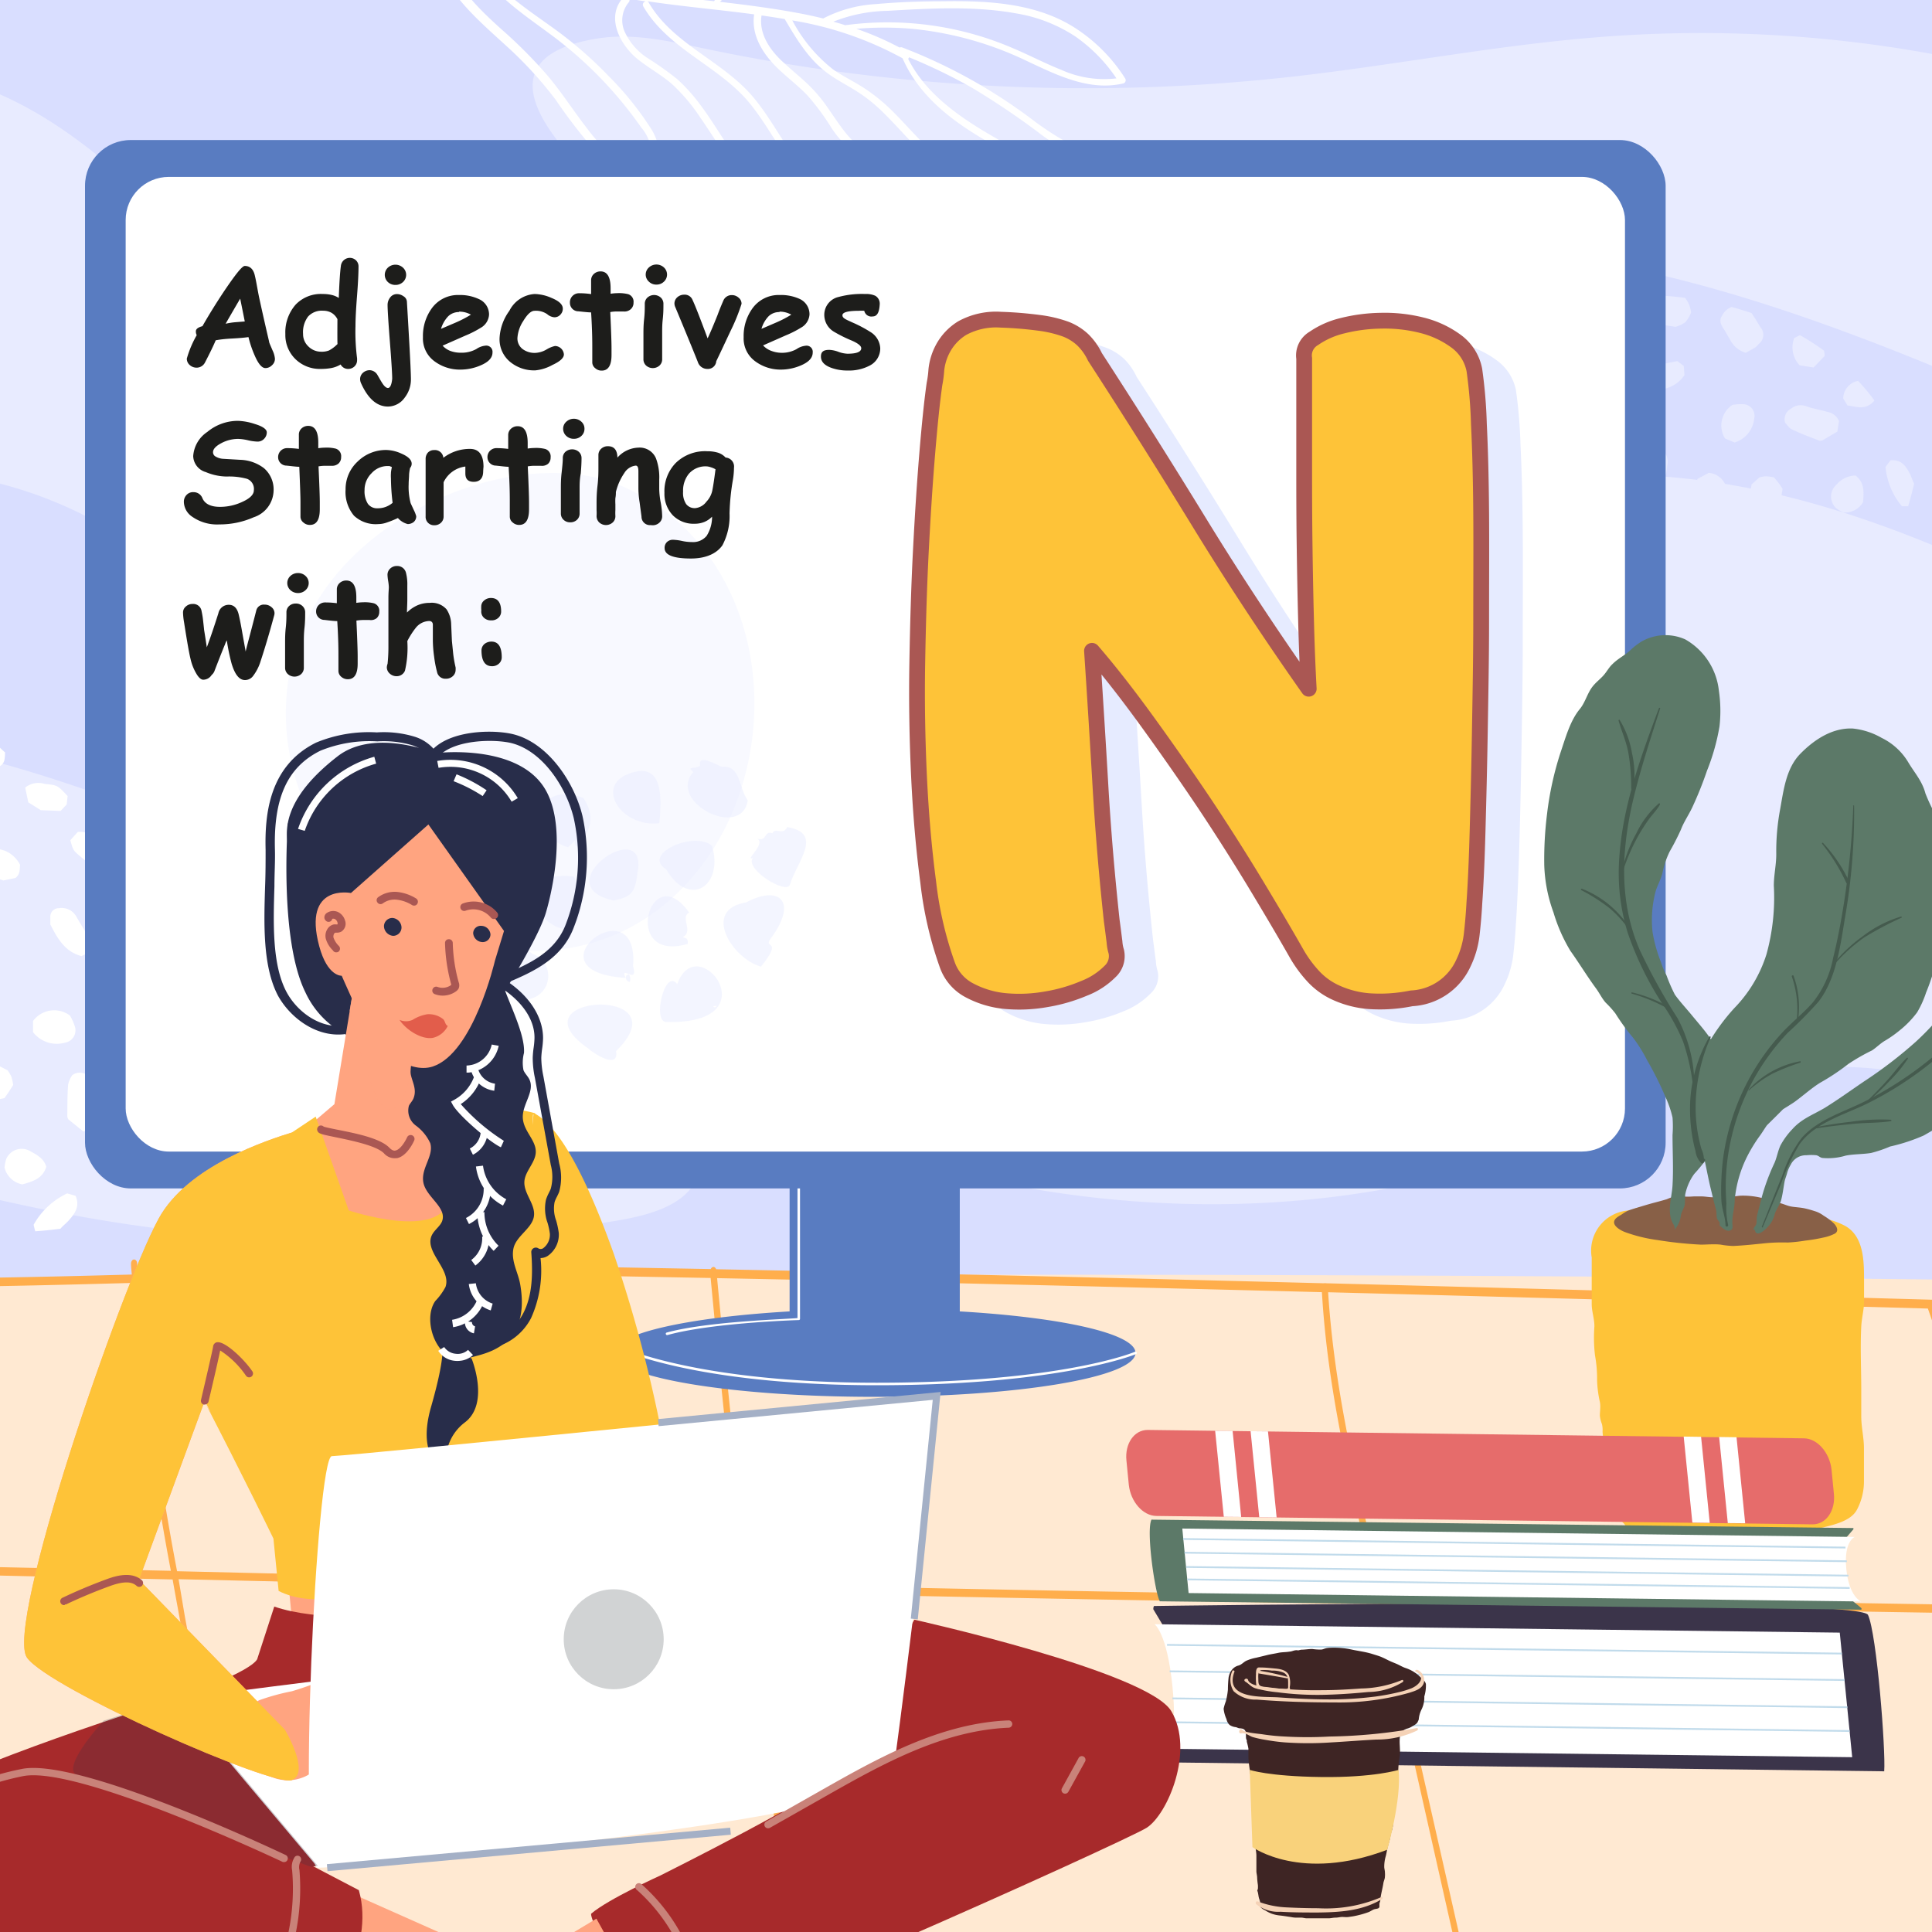 <svg xmlns="http://www.w3.org/2000/svg" xmlns:xlink="http://www.w3.org/1999/xlink" width="230" height="230" viewBox="0 0 230 230"><rect x="0" y="0" width="230" height="230" fill="#808080" stroke="none"/><defs><style>.cls-1{fill:none;}.cls-2{isolation:isolate;}.cls-3{clip-path:url(#clip-path);}.cls-4{clip-path:url(#clip-path-2);}.cls-5{fill:#d9deff;}.cls-6{fill:#e8ebff;}.cls-7{fill:#ffe9d2;}.cls-8{fill:#ffae4c;}.cls-9{fill:#fff;}.cls-10{fill:#597cc1;}.cls-11{fill:#f8f9ff;}.cls-12{fill:#1d1d1b;}.cls-13{opacity:0.5;}.cls-14,.cls-19{fill:#fec338;}.cls-15{fill:#886047;}.cls-16{fill:#5c7968;}.cls-17{fill:#455b4e;}.cls-18{fill:#e6ebff;stroke:#e6ebff;stroke-miterlimit:10;stroke-width:0.56px;}.cls-19{stroke:#aa5753;stroke-linecap:round;stroke-linejoin:round;stroke-width:1.88px;}.cls-20{fill:#3b344a;}.cls-21{fill:#c1dbeb;}.cls-22{fill:#e66c6b;}.cls-23{fill:#282d4a;}.cls-24,.cls-27{fill:#ffa480;}.cls-25{fill:#a72a2b;}.cls-26{fill:#3b3247;opacity:0.25;}.cls-26,.cls-27{mix-blend-mode:multiply;}.cls-27{opacity:0.86;}.cls-28{fill:#aa5753;}.cls-29{fill:#e25d4b;}.cls-30{fill:#c98279;}.cls-31{fill:#a4b0c6;}.cls-32{fill:#d1d3d4;}.cls-33{fill:#3e2524;}.cls-34{fill:#f9d27b;}.cls-35{fill:#f5d2b6;}.cls-36{clip-path:url(#clip-path-4);}</style><clipPath id="clip-path"><rect class="cls-1" x="-782.46" y="-521.74" width="1325" height="385"/></clipPath><clipPath id="clip-path-2"><rect class="cls-1" width="230" height="230"/></clipPath><clipPath id="clip-path-4"><rect class="cls-1" x="504.94" y="118.17" width="1106" height="2000"/></clipPath></defs><g class="cls-2"><g id="layers"><g class="cls-4"><g class="cls-4"><path class="cls-5" d="M236.77-3c-94.9-.41-208.49,0-249.14.41V171.46c48.48-.55,101.11-1.35,144.4-2.42,1.1,0,50.64,1.05,104.74,2.16Z"/><path class="cls-6" d="M214.24,43.49l1.66.26,1.32-1.37c0-.26-.05-.47-.08-.64a28.65,28.65,0,0,0-2.86-1.84l-.68.34A3.1,3.1,0,0,0,214.24,43.49Z"/><path class="cls-6" d="M203.43,56.29l-1.36.73-.36,2.3L202.9,61c1.63-.1,2.67-1,2.7-2.16A2.38,2.38,0,0,0,203.43,56.29Z"/><path class="cls-6" d="M208.84,49.79a1.38,1.38,0,0,0-1.35-1.67,5.87,5.87,0,0,0-1.25.08,2.94,2.94,0,0,0-.88,4l1.14.48A3.33,3.33,0,0,0,208.84,49.79Z"/><path class="cls-6" d="M200.45,43.56l-.77-.57c-1.2.23-2.3.46-3.42.64a1.88,1.88,0,0,0-1.56,1.5.92.92,0,0,0,.58,1.25c.27.13.55.21.75.29,1.76-.19,3.43-.46,4.5-2Z"/><path class="cls-6" d="M205,37.59c-.42.64-.06,1.19.3,1.72.22.34.39.71.6,1a3.06,3.06,0,0,0,1.93,1.69c.39-.22.78-.42,1.15-.65a2.47,2.47,0,0,0,.39-.4,1.36,1.36,0,0,0,.2-2c-.32-.53-.64-1.07-1-1.6a.35.35,0,0,1-.05-.08c-.77-.26-1.56-.5-2.38-.73A2.18,2.18,0,0,0,205,37.59Z"/><path class="cls-6" d="M197.9,53.58l-2.33-.37-.41,0c-1.59,1.07-1.8,3.91-.44,5.49a2.52,2.52,0,0,0,3.2-1.2,5.21,5.21,0,0,0,.56-2.1A1.79,1.79,0,0,0,197.9,53.58Z"/><path class="cls-6" d="M194.8,64.61l3.48.56a10.08,10.08,0,0,0-1.25-.58A2,2,0,0,0,194.8,64.61Z"/><path class="cls-6" d="M216.91,52.45l1.82-1.07.2-1.25a1.83,1.83,0,0,0-1.41-1.1c-.85-.26-1.74-.38-2.56-.69a1.81,1.81,0,0,0-1.75.32,1.42,1.42,0,0,0-.7,1.66c.2.2.45.63.82.8,1.06.51,2.16.91,3.25,1.34A.74.74,0,0,0,216.91,52.45Z"/><path class="cls-6" d="M219.94,48.27c.59.09,1,.19,1.46.22a2,2,0,0,0,1.74-.82,24.69,24.69,0,0,0-1.94-2.33,2.17,2.17,0,0,0-1.77,2.1Z"/><path class="cls-6" d="M211.18,56.83a6,6,0,0,0-.94-.13,4,4,0,0,0-.79.14l-.93.83c-.24,1.32-.21,1.42.83,2.63,1.25.51,2-.15,2.7-1.11l.16-1c-.17-.26-.33-.51-.51-.74S211.33,57,211.18,56.83Z"/><path class="cls-6" d="M218.6,60.5a4,4,0,0,0,.85.51,2.49,2.49,0,0,0,2.34-1.23c.09-1.15.22-2.31-.89-3.17a3,3,0,0,0-2.24,1.06A1.87,1.87,0,0,0,218.6,60.5Z"/><path class="cls-6" d="M178.19,60.59a3.32,3.32,0,0,0-1.94-1.82c-.19,0-.37,0-.55.09a1.87,1.87,0,0,0-1.39,2.51l5,.79A7.77,7.77,0,0,1,178.19,60.59Z"/><path class="cls-6" d="M206.86,64.57c-.23-.68-.81-.7-1.33-.74A2.88,2.88,0,0,0,203.36,66l3.25.52A4,4,0,0,0,206.86,64.57Z"/><path class="cls-6" d="M196.58,36.19l1.65,2.53,1.24.19a3.93,3.93,0,0,0,1.18-.56,4.43,4.43,0,0,0,.67-1.14,3.37,3.37,0,0,0-.72-1.75,33.1,33.1,0,0,0-3.86-.3Z"/><path class="cls-6" d="M215,67.32c-.13-.5-.31-1-.45-1.41a1.52,1.52,0,0,0-1.95-.46,1.92,1.92,0,0,0-1.22,1.47c0,.1,0,.21,0,.31l3.7.59A2.14,2.14,0,0,0,215,67.32Z"/><path class="cls-6" d="M171.58,53.3c-.39.19-.73.47-1.11.66-.39.94-.71,1.82-1,2.61l.59.42a8.34,8.34,0,0,0,4.32-2.67l0-1C173.41,52.49,172.49,52.83,171.58,53.3Z"/><path class="cls-6" d="M227.36,56.39c.2.38.31.81.51,1.19-.23,1-.47,1.89-.71,2.69h-.74a8.42,8.42,0,0,1-1.95-4.69l.59-.78C226.34,54.67,226.89,55.48,227.36,56.39Z"/><path class="cls-6" d="M225.26,66.77l-1.56-.25a4.88,4.88,0,0,0-2.5,2.28l3.32.52A2.65,2.65,0,0,0,225.26,66.77Z"/><path class="cls-6" d="M189.87,41A26.57,26.57,0,0,0,193,39.08a1.54,1.54,0,0,0,.53-1.89,2.8,2.8,0,0,0-2.46,0l-1.39.68a3.65,3.65,0,0,0-2,2.16l.57,1.12C189.05,41.31,189.24,41.37,189.87,41Z"/><path class="cls-6" d="M186.61,63a2.61,2.61,0,0,0,3.08-1.28,7.91,7.91,0,0,1,.58-.81,2.37,2.37,0,0,0,.53-1.9,1.3,1.3,0,0,0-1.79-.46,5.42,5.42,0,0,0-2.7,2.78A1.25,1.25,0,0,0,186.61,63Z"/><path class="cls-6" d="M184.85,51.67a1,1,0,0,0,.46,1.23l1.12.18c1.63-.65,2.25-2.15,3.2-3.3l.21-1.36c-.21-.65-.75-.77-1.18-1a3.24,3.24,0,0,0-2,1,18.26,18.26,0,0,0-1.51,2.27A3.59,3.59,0,0,0,184.85,51.67Z"/><path class="cls-6" d="M183.87,43.13l.85-2-.44-.89-.85-.43c-1.5.61-1.51.61-2.16,1.9a2.38,2.38,0,0,0-.34,2.15l1.65.26Z"/><path class="cls-6" d="M175,49.46a2.34,2.34,0,0,0,3-1.7c-.14-.82-.27-1.39-.31-2a1.1,1.1,0,0,0-.54-.9c-.22-.13-.46-.22-.69-.33-.22.13-.45.24-.68.35-.5.62-1,1.25-1.41,1.88A3.13,3.13,0,0,0,175,49.46Z"/><path class="cls-6" d="M179.59,58.05c1.42,1.66,2.51,1.57,3.87.2a1.15,1.15,0,0,0,.14-.2l.15-1a3.61,3.61,0,0,0-3.86-2.7,2.08,2.08,0,0,0-.87,2.88A4.72,4.72,0,0,0,179.59,58.05Z"/><path class="cls-6" d="M236.77,67.82c-14.08-6.46-28.52-11.19-44-11.3-14.59-.1-28.54,4-42.74,6.53C108,70.4,60.2,61.65,28.31,33.69c-9.57-8.38-18-18.59-30.18-23.22a73.22,73.22,0,0,0-10.5-2.88v48A98.37,98.37,0,0,1,.05,57.59c25.6,6.6,38.92,32,56.8,50.38,30.32,31.14,81.57,43.58,122.85,29.83,11.58-3.86,22.58-9.6,35-10.65a49.73,49.73,0,0,1,22.09,3.32Z"/><path class="cls-6" d="M80.65,133.28c-2.18-2-5.19-3.15-8.16-4.15a112.63,112.63,0,0,0-21.93-4.94c-3.31-.4-6.9-.76-9.32-2.72-2.59-2.1-3-5.36-4.14-8.23-3.5-9-14.19-14.59-24.54-18.37a170.72,170.72,0,0,0-24.93-7v52.22C-6.1,141.42.14,143,6.43,144.23a188.78,188.78,0,0,0,66.74,1.13c3.78-.62,8-1.7,9.58-4.67C84,138.25,82.83,135.27,80.65,133.28Z"/><path class="cls-6" d="M236.77,8.92c-2.13-1.51-5-2.19-7.74-2.67a153.21,153.21,0,0,0-37.67-1.91c-12.68.92-25.18,3.42-37.81,4.82A220.48,220.48,0,0,1,84,5.81c-4.22-.89-8.57-1.91-12.85-1.23C49.56,8,79.26,29.29,86.4,33c13.92,7.14,30.82,9.66,46.43,5.94,8.42-2,16.33-5.59,24.76-7.55,25.72-6,54.81,4.58,79.18,15Z"/><path class="cls-7" d="M236.77,152.39q-124.5-1.39-249.14.26V234.2c7.86.16,15,.29,18.33.28,75.94-.17,153.65-.52,230.81-.28Z"/><path class="cls-8" d="M164.81,191c23.75.34,47.8.7,72,1.1v-1c-24.24-.4-48.36-.76-72.18-1.11l-.53-2.32c-.3-1.33-.6-2.65-.89-3.95-2.27-9.94-4.42-19.35-5.1-29.88,24,.62,47.88,1.29,71.4,1.94,2.6,7.44,5,14.51,7.3,21.35v-2.36c-2.05-6.1-4.2-12.39-6.49-19l1.12,0,5.37.12v-1l-5.36-.12c-24.23-.68-48.86-1.36-73.6-2a.26.26,0,0,0-.17,0,.21.21,0,0,0-.11,0c-24.08-.62-48.27-1.2-72.32-1.67-.07-.19-.21-.3-.36-.27a.38.38,0,0,0-.27.25l-9.2-.17c-19.16-.36-34.8.1-51.37.58l-7.64.22-.09-1.31c0-.28-.19-.48-.39-.46s-.34.26-.33.53c0,.43.06.84.09,1.26-8.87.25-18.07.45-28,.49v1c10,0,19.19-.25,28.08-.49A314,314,0,0,0,20.34,187L-5,186.46h-.65l-6.69.15v1l7-.16,25.89.58c.28,1.59.57,3.16.86,4.74A405.31,405.31,0,0,1,27,233.85c0,.26.18.45.36.45h0a.49.49,0,0,0,.32-.55,403.61,403.61,0,0,0-5.66-41.23L21.26,188q33.75.78,67.34,1.55c1.74,14.34,3.67,28.12,6,42.66a.4.4,0,0,0,.35.39l.07,0a.5.5,0,0,0,.28-.58c-2.29-14.47-4.21-28.18-5.94-42.44q33.57.74,66.62,1.26l8.11.12,9.46,41.93c0,.22.19.35.34.35a.22.22,0,0,0,.11,0,.55.55,0,0,0,.24-.62ZM21.08,187.05a317.84,317.84,0,0,1-4.65-34.28l7.6-.22c16.56-.49,32.19-.94,51.34-.58l9.23.17c1.23,13,2.49,24.92,3.88,36.46Q54.91,187.85,21.08,187.05ZM156,189.87c-22-.32-44.33-.77-66.75-1.26-1.39-11.53-2.66-23.46-3.88-36.45,23.94.47,48,1.05,72,1.67C158,164.5,160.19,174,162.48,184c.3,1.3.6,2.61.9,3.94l.46,2Z"/><path class="cls-9" d="M94.46-17.83a16.06,16.06,0,0,0-7.76,1.22c-1.2.58-2.31,1.35-3.51,1.94a7.82,7.82,0,0,1-3.65.8c-2.21,0-4.43-.66-6.64-.28s-3.77,2-4.81,4S66.26-5.37,64-4.36A.52.52,0,0,0,63.7-4a74.64,74.64,0,0,1-11-4.81A.5.5,0,0,0,52.34-9q-3.2-1.74-6.2-3.76c-.21-.14-.46.22-.26.36,1.9,1.38,3.85,2.66,5.87,3.85-.81,6,4.57,10.38,8.51,14a46.3,46.3,0,0,1,5.91,6.45A61.67,61.67,0,0,0,71,18.14c1.32,1.34,3.9,3.76,6,2.69s1.59-3.71.61-5.34a36.82,36.82,0,0,0-5.13-6.41,47.76,47.76,0,0,0-6.34-5.54C62.53.9,58.17-1.7,56.5-6c.72.35,1.45.68,2.19,1A72,72,0,0,0,71-1c1.07.25,2.15.47,3.23.67l0,0C72.05,2,73.81,5.32,75.86,7c1.33,1.08,2.85,1.89,4.13,3a21.66,21.66,0,0,1,3.38,4c1.76,2.53,3.3,5.2,5.29,7.57a25.11,25.11,0,0,0,6.67,5.78,16.53,16.53,0,0,0,4,1.65,6.27,6.27,0,0,0,3.85.17,2,2,0,0,0,1.18-2.46c-.5-1.18-2.12-1.88-3.16-2.43a18.91,18.91,0,0,1-4.08-2.59,18.69,18.69,0,0,1-2.71-3.18c-1.59-2.27-2.9-4.73-4.68-6.87C86.11,7.26,80.11,5.3,77.22.29a.37.37,0,0,0-.14-.14c2.13.32,4.27.57,6.4.81s4.2.47,6.3.75c-.38,2.49,1.07,4.74,2.79,6.41,1.17,1.13,2.49,2.11,3.61,3.3a29.43,29.43,0,0,1,2.6,3.48,11.89,11.89,0,0,0,5.49,4.77,41.88,41.88,0,0,1,4,1.5,17.78,17.78,0,0,1,3.42,2.42,29.83,29.83,0,0,0,3.22,2.5,5.29,5.29,0,0,0,3.29,1.11,2,2,0,0,0,1.8-1.84c0-1.07-1.08-2.05-1.86-2.67-2-1.62-4.53-2.43-6.54-4.09s-3.72-3.79-5.63-5.64A21.59,21.59,0,0,0,103,10.57c-1.23-.82-2.57-1.44-3.79-2.28a18.23,18.23,0,0,1-4.89-5.86,41,41,0,0,1,13.13,4.51c2.3,5.25,7.22,8.4,12.08,11a96.26,96.26,0,0,0,15.82,7.27,43.55,43.55,0,0,0,4.35,1.16c.89.18,2.18.6,3,0,2-1.6-2.2-4.19-3.17-4.88a15.29,15.29,0,0,0-3.78-2.07,23.57,23.57,0,0,0-4.07-.86c-3.21-.54-5.78-2.14-8.36-4a63.44,63.44,0,0,0-15.88-8.9.42.42,0,0,0-.35,0,35.84,35.84,0,0,0-5.13-2.23,38.63,38.63,0,0,1,6.63,0,40.48,40.48,0,0,1,13.59,3.8c3.61,1.69,7.47,3.66,11.56,2.7a.4.4,0,0,0,.21-.59,19.68,19.68,0,0,0-6.07-6.08C123.26.34,117.52.07,112.24.15c-2.66,0-5.35.1-8,.34A15.45,15.45,0,0,0,98,2.2c-.89-.22-1.79-.42-2.69-.59C92.1,1,88.91.59,85.71.22c1.82-1.85,4.49-2.46,7-2.6a52.83,52.83,0,0,1,10,.58c1.39.18,2.78.51,4.18.57a5.53,5.53,0,0,0,3.44-1.09c2.32-1.49,4.86-.26,7.26.3.83.19,2.09.19,2.53-.7.55-1.13-.87-2.21-1.62-2.79a17.6,17.6,0,0,0-8.17-3C105.15-9.35,99.62-10,94.42-9a19.22,19.22,0,0,0-7.26,3,44.25,44.25,0,0,0-6.3,5.63A92.2,92.2,0,0,1,70.41-2.07l-1.8-.46c.23-1.6,1.75-2.69,3.13-3.36a25.58,25.58,0,0,1,4.81-1.59C80-8.36,83.36-9.23,86.8-10a87.36,87.36,0,0,1,9.36-1.54,8.48,8.48,0,0,0,3.6-.71,2.42,2.42,0,0,0,1.13-2.69C100.2-17.75,96.81-17.76,94.46-17.83ZM100.63,3c-.47-.15-.95-.29-1.42-.42a18.24,18.24,0,0,1,6.47-1.29c5.07-.3,10.3-.6,15.32.31a18.17,18.17,0,0,1,7,2.73,19,19,0,0,1,4.91,5,12.38,12.38,0,0,1-6.53-1c-2-.79-3.9-1.8-5.88-2.63A37.73,37.73,0,0,0,100.63,3Zm7.48,4a.42.42,0,0,0,.11-.18,65.66,65.66,0,0,1,7.55,3.66,93,93,0,0,1,7.86,5.29,18.44,18.44,0,0,0,7,3.42c1.32.26,2.67.38,4,.71a12.55,12.55,0,0,1,3.82,1.77,19,19,0,0,1,3.34,2.56c.37.38,1,1.24.33,1.62-.49.26-1.31,0-1.81-.13a45.93,45.93,0,0,1-7.87-2.43,117,117,0,0,1-14.07-6.95C114.3,14,110.22,11.2,108.11,7ZM90.66,1.84c.92.13,1.84.27,2.76.43v0c1.37,2.32,2.79,4.72,5,6.37,1.15.87,2.45,1.51,3.67,2.29a18.72,18.72,0,0,1,3.17,2.58c1.72,1.69,3.26,3.56,5.06,5.18a18.13,18.13,0,0,0,2.73,2c1,.63,2.14,1.13,3.18,1.75a6.34,6.34,0,0,1,2.7,2.45c.39.87-.43,1.42-1.24,1.35a4.45,4.45,0,0,1-1.62-.59c-2.25-1.18-4-3.14-6-4.55s-4.78-1.76-7-3.09c-2-1.22-3.22-3.33-4.55-5.21a17.46,17.46,0,0,0-2.25-2.68c-.92-.89-1.92-1.68-2.85-2.55C91.79,6.14,90.3,4.12,90.66,1.84Zm-8.5-2a36.16,36.16,0,0,1,6.27-5.39,19,19,0,0,1,8-2.72,38.77,38.77,0,0,1,7.54,0A66.32,66.32,0,0,1,112-7.21,17,17,0,0,1,116-5.89c.51.25,3.72,2.05,3.16,2.78s-2.7-.27-3.37-.44A10.89,10.89,0,0,0,112.55-4a5.76,5.76,0,0,0-3,1.09,4.85,4.85,0,0,1-3.59.63c-2.85-.41-5.67-.81-8.54-1C93.19-3.49,87.81-3.44,85,.14Zm-7.29,0c.66.12,1.32.22,2,.32a.41.41,0,0,0-.29.6c3,5.17,9.15,7.12,12.79,11.68,3.08,3.85,4.92,8.77,9.31,11.41a46.87,46.87,0,0,1,4.2,2.39c.57.43,1.12,1,.61,1.72a2.08,2.08,0,0,1-2,.62A15.28,15.28,0,0,1,94,25.45a28.32,28.32,0,0,1-6-6.13c-1.66-2.25-3-4.69-4.69-6.92a20.45,20.45,0,0,0-2.71-3A39.49,39.49,0,0,0,77.23,7a7.44,7.44,0,0,1-2.79-3.07A3.34,3.34,0,0,1,74.83.3.39.39,0,0,0,74.87-.21ZM52.75-8q1.52.84,3.06,1.62c1.4,4.74,5.76,7.53,9.52,10.32a47.66,47.66,0,0,1,11,11.23,5.18,5.18,0,0,1,1.25,3.11A1.73,1.73,0,0,1,75.34,20a8.5,8.5,0,0,1-3.06-2,21.32,21.32,0,0,1-2.47-2.82c-1.55-2-2.94-4.18-4.59-6.14a56.91,56.91,0,0,0-5.53-5.56C56.27.4,52.71-3.13,52.75-8Zm46.78-7.46a1.71,1.71,0,0,1,.23,1.9,2.14,2.14,0,0,1-1.47.83c-1.39.29-2.87.3-4.28.49s-3,.44-4.42.72c-2.89.55-5.75,1.25-8.6,2A65.67,65.67,0,0,0,72.49-7c-1.94.79-4.2,2.13-4.53,4.34q-1.6-.45-3.18-1c2.09-1.11,3-3.44,4-5.48A8.27,8.27,0,0,1,71-12.27a5.56,5.56,0,0,1,3.43-1c2.17,0,4.33.6,6.51.32,2.5-.31,4.38-2,6.63-3,2.45-1.07,5.18-1,7.8-.89C96.75-16.73,98.61-16.73,99.53-15.46Z"/><path class="cls-9" d="M16.1,127.17l.37,1.77,1.88.81.61-.32a31.87,31.87,0,0,0,.75-3.58l-.61-.56A3.29,3.29,0,0,0,16.1,127.17Z"/><path class="cls-9" d="M7.72,124.13a1.49,1.49,0,0,0,1.17-2,6.89,6.89,0,0,0-.56-1.23,3.13,3.13,0,0,0-4.4.65l0,1.32A3.57,3.57,0,0,0,7.72,124.13Z"/><path class="cls-9" d="M10.76,113.32l.28-1c-.69-1.12-1.35-2.14-1.95-3.2a2,2,0,0,0-2.1-1,1,1,0,0,0-1,1.07c0,.31,0,.62,0,.86.86,1.7,1.77,3.27,3.71,3.77Z"/><path class="cls-9" d="M18.49,115.64c-.81-.17-1.21.4-1.62,1-.25.35-.55.66-.82,1a3.34,3.34,0,0,0-1,2.58c.37.31.73.62,1.1.91a2.61,2.61,0,0,0,.54.24,1.46,1.46,0,0,0,2.07-.55c.41-.52.83-1.05,1.23-1.58l.06-.09q0-1.31-.18-2.67A2.39,2.39,0,0,0,18.49,115.64Z"/><path class="cls-9" d="M8.14,133.26l1.77,1.43,1.33-.28a1.93,1.93,0,0,0,.56-1.84c-.06-.94-.28-1.89-.28-2.83a2,2,0,0,0-1-1.64A1.5,1.5,0,0,0,8.6,128a3.13,3.13,0,0,0-.49,1.12c-.1,1.26-.08,2.52-.1,3.79A.94.94,0,0,0,8.14,133.26Z"/><path class="cls-9" d="M13.49,134.72c.13.63.2,1.1.33,1.56a2.2,2.2,0,0,0,1.49,1.43,28.48,28.48,0,0,0,1.6-2.83,2.34,2.34,0,0,0-2.79-1Z"/><path class="cls-9" d="M1.57,129.16a7.17,7.17,0,0,0-.22-1,4.51,4.51,0,0,0-.45-.74l-1.19-.62c-1.41.25-1.5.33-2.31,1.83,0,1.46.93,2,2.14,2.31l1-.22c.18-.27.37-.52.54-.79S1.44,129.39,1.57,129.16Z"/><path class="cls-9" d="M.73,138a4.9,4.9,0,0,0-.19,1A2.69,2.69,0,0,0,2.67,141c1.19-.35,2.4-.66,2.84-2.1-.29-1-1.14-1.43-1.92-1.86A2,2,0,0,0,.73,138Z"/><path class="cls-9" d="M16.66,106.61c-.61.86-1.28,1.78-1.9,2.63l.28,1.32c.38.38.64.81,1,1a5,5,0,0,0,1.4.24,3.76,3.76,0,0,0,1.48-1.39,35.54,35.54,0,0,0-1.18-4Z"/><path class="cls-9" d="M8.19,145.28c-.3.35-.68.62-1,1-1.08.14-2.08.24-3,.3L4,145.81a8.94,8.94,0,0,1,4-3.74l1,.29C9.53,143.6,8.93,144.47,8.19,145.28Z"/><path class="cls-9" d="M9.26,101.7a31.23,31.23,0,0,0,3.12,2.37,1.66,1.66,0,0,0,2.09-.19,3,3,0,0,0-1-2.47c-.4-.39-.8-.76-1.2-1.14a3.87,3.87,0,0,0-3-1.24l-.9,1C8.65,101,8.67,101.19,9.26,101.7Z"/><path class="cls-9" d="M-3.32,100.69a1.09,1.09,0,0,0-1.06.93l.25,1.2c1.28,1.38,3,1.44,4.53,2l1.44-.3c.58-.46.49-1,.55-1.57a3.54,3.54,0,0,0-1.81-1.67,18.41,18.41,0,0,0-2.85-.66A3.79,3.79,0,0,0-3.32,100.69Z"/><path class="cls-9" d="M4.86,96.45l2.35.09.73-.77.11-1c-1.19-1.28-1.19-1.29-2.74-1.45A2.5,2.5,0,0,0,3,93.76l.37,1.76C3.86,95.82,4.36,96.14,4.86,96.45Z"/><path class="cls-9" d="M-4.89,89.89A2.52,2.52,0,0,0-2,92.28c.77-.45,1.29-.79,1.84-1a1.12,1.12,0,0,0,.7-.89,5.46,5.46,0,0,0,.06-.82c-.2-.17-.4-.36-.6-.55-.82-.26-1.63-.5-2.43-.7A3.35,3.35,0,0,0-4.89,89.89Z"/><path class="cls-10" d="M114.26,156.12V125.9a1.75,1.75,0,0,0-1.75-1.75H95.75A1.75,1.75,0,0,0,94,125.9v30.22c-12.18.71-20.93,2.65-20.93,4.94,0,2.89,13.91,5.23,31.06,5.23s31.05-2.34,31.05-5.23C135.18,158.77,126.44,156.83,114.26,156.12Z"/><path class="cls-9" d="M104.36,164.91c-21.9,0-30.95-4.42-31-4.46a.15.15,0,0,1-.07-.21.16.16,0,0,1,.2-.07c.09.05,9.09,4.44,30.9,4.44S135,161,135.12,160.92a.16.16,0,0,1,.2.08.14.14,0,0,1-.08.2C135.16,161.24,126.26,164.91,104.36,164.91Z"/><path class="cls-9" d="M79.41,158.94a.15.15,0,0,1-.14-.11.14.14,0,0,1,.09-.19c4.9-1.35,14.39-1.59,15.58-1.73l0-19.42a.15.15,0,0,1,.15-.15.15.15,0,0,1,.15.15V157a.15.15,0,0,1-.12.15c-.11,0-10.34.31-15.64,1.78Z"/><rect class="cls-10" x="10.12" y="16.67" width="188.17" height="124.81" rx="5.45"/><rect class="cls-9" x="14.96" y="21.06" width="178.49" height="116.03" rx="5.13"/><path class="cls-11" d="M73.9,57.81c-11-4.71-30.55,1.94-37.34,15.94s.38,32.58,17.84,38c17.12,5.27,28.84-4.6,33.23-16.12C93.1,81.24,88.2,63.92,73.9,57.81Z"/><path class="cls-12" d="M31.6,43.82c-.43,0-.85-.51-1.28-1.5a12.73,12.73,0,0,1-.74-2.19c-.4.06-1,.12-1.95.17s-1.5.13-1.95.21q-.37.9-1.29,2.67a1.12,1.12,0,0,1-1,.59,1.22,1.22,0,0,1-.8-.31,1,1,0,0,1-.35-.77,12.35,12.35,0,0,1,1.18-2.79.93.93,0,0,1-.1-.47q0-.39.78-.6,1.14-2,2.55-4.12c1.35-2,2.17-3.05,2.49-3.05.59,0,1,.35,1.18,1.07s.28,1.44.51,2.59q.5,2.32,1.2,5.32c0,.15.18.5.41,1.06a2.89,2.89,0,0,1,.29,1,1,1,0,0,1-.35.78A1.09,1.09,0,0,1,31.6,43.82Zm-3-8.28c-.42.72-1,1.71-1.74,3A8.46,8.46,0,0,1,28,38.36l1.14-.09C29,37.57,28.82,36.66,28.59,35.54Z"/><path class="cls-12" d="M40.33,35.47c.07-1.83.15-3.1.25-3.8A1.07,1.07,0,0,1,42.39,31a1,1,0,0,1,.29.76c0,.78-.06,2-.18,3.52s-.18,2.73-.18,3.52a24.38,24.38,0,0,0,.19,3.86,2.12,2.12,0,0,1,0,.24,1,1,0,0,1-.32.73,1.07,1.07,0,0,1-.75.29,1,1,0,0,1-.89-.53,3.31,3.31,0,0,1-1.14.43,6.93,6.93,0,0,1-1.22.1,4.15,4.15,0,0,1-3-1.15,4,4,0,0,1-1.22-3,5,5,0,0,1,1.23-3.51A4.15,4.15,0,0,1,38.42,35a4.49,4.49,0,0,1,1.09.12A2.6,2.6,0,0,1,40.33,35.47ZM40.17,38a1.85,1.85,0,0,0-.7-.76,2,2,0,0,0-1-.25,2.22,2.22,0,0,0-1.79.69,3.08,3.08,0,0,0-.6,2.07,2,2,0,0,0,.64,1.5,2.13,2.13,0,0,0,1.5.62,2.35,2.35,0,0,0,.95-.15,4.09,4.09,0,0,0,.74-.51l.27-.25C40.16,40.71,40.16,39.72,40.17,38Z"/><path class="cls-12" d="M46.69,45.09c0-.57-.09-2.05-.28-4.47s-.27-3.85-.27-4.3a1.43,1.43,0,0,1,.28-.87,1,1,0,0,1,.86-.44,1.31,1.31,0,0,1,.74.25.81.81,0,0,1,.42.63c.06,1,.15,2.52.26,4.48.15,2.61.22,4.21.22,4.8a3.49,3.49,0,0,1-.73,2.15,2.47,2.47,0,0,1-2,1.08c-1.3,0-2.37-.92-3.2-2.76a1.25,1.25,0,0,1-.12-.5,1,1,0,0,1,.35-.77,1.19,1.19,0,0,1,.8-.3,1.11,1.11,0,0,1,.91.56c.2.34.39.69.59,1s.44.56.67.56S46.62,45.85,46.69,45.09Zm.38-11.17a1.27,1.27,0,0,1-.89-.34,1.18,1.18,0,0,1,0-1.72,1.32,1.32,0,0,1,1.79,0,1.16,1.16,0,0,1,0,1.72A1.28,1.28,0,0,1,47.07,33.92Z"/><path class="cls-12" d="M54.86,44A5.06,5.06,0,0,1,51.71,43a3.36,3.36,0,0,1-1.36-2.86,5.61,5.61,0,0,1,1.07-3.46,3.85,3.85,0,0,1,3.22-1.56A5.29,5.29,0,0,1,57,35.6a2,2,0,0,1,1.22,1.86,1.93,1.93,0,0,1-1,1.57,12.17,12.17,0,0,1-1.81.92l-2.72,1.2a2.4,2.4,0,0,0,.93.63,3.54,3.54,0,0,0,1.26.21,3.59,3.59,0,0,0,1.83-.44,2.29,2.29,0,0,1,1.08-.4.74.74,0,0,1,.84.82q0,.91-1.35,1.5A6.09,6.09,0,0,1,54.86,44Zm-.22-6.85a1.82,1.82,0,0,0-1.28.5,3.69,3.69,0,0,0-.86,1.5l1.82-.78a14.12,14.12,0,0,0,1.74-.91A2.82,2.82,0,0,0,54.64,37.1Z"/><path class="cls-12" d="M63.74,44.09a4.47,4.47,0,0,1-3-1,3.48,3.48,0,0,1-1.27-2.81A6,6,0,0,1,60.64,37a3.63,3.63,0,0,1,3-2,5.23,5.23,0,0,1,2,.46c.91.37,1.36.79,1.36,1.28a1,1,0,0,1-.27.7.94.94,0,0,1-.75.33,1.49,1.49,0,0,1-.84-.37A2.36,2.36,0,0,0,63.64,37c-.42,0-.86.41-1.35,1.22a4.17,4.17,0,0,0-.69,2,1.58,1.58,0,0,0,.61,1.33,2.38,2.38,0,0,0,1.53.46,2.89,2.89,0,0,0,1.33-.41,3.33,3.33,0,0,1,1-.41,1.08,1.08,0,0,1,1.06,1c0,.42-.46.84-1.37,1.26A5.21,5.21,0,0,1,63.74,44.09Z"/><path class="cls-12" d="M74.22,37.08h-.8a4.57,4.57,0,0,0-.77.07q.15,3.25.15,4.26c0,.07,0,.2,0,.39v.46q0,1.86-1.17,1.86a1.1,1.1,0,0,1-.76-.28.88.88,0,0,1-.36-.72q0-.3,0-.87c0-.39,0-.68,0-.88,0-.65,0-2-.14-4.18-.34,0-.84-.06-1.52-.13a1,1,0,0,1-1-1A1.08,1.08,0,0,1,69,34.91c.2,0,.65,0,1.37.1,0-.17,0-.46,0-.85s0-.61,0-.8a1,1,0,0,1,.33-.75,1.14,1.14,0,0,1,.8-.3c.79,0,1.19.67,1.19,2l0,.66a5.75,5.75,0,0,1,.82-.07,4.45,4.45,0,0,1,1.27.12.93.93,0,0,1,.64,1,1,1,0,0,1-.31.77A1.12,1.12,0,0,1,74.22,37.08Z"/><path class="cls-12" d="M78.83,39.8q0,.45,0,1.47c0,.68,0,1.17,0,1.48a1,1,0,0,1-.32.77,1.2,1.2,0,0,1-1.59,0,1,1,0,0,1-.32-.77c0-.31,0-.8,0-1.48s0-1.17,0-1.47c0-.48,0-1.08.08-1.8s.08-1.32.08-1.8a1,1,0,0,1,.31-.77,1.19,1.19,0,0,1,1.6,0,1,1,0,0,1,.31.77c0,.48,0,1.08-.08,1.8S78.83,39.32,78.83,39.8Zm-.68-5.92a1.24,1.24,0,0,1-.9-.35,1.13,1.13,0,0,1,0-1.69,1.32,1.32,0,0,1,1.79,0,1.15,1.15,0,0,1,0,1.69A1.24,1.24,0,0,1,78.15,33.88Z"/><path class="cls-12" d="M85.27,43a1,1,0,0,1-.33.67,1,1,0,0,1-.72.25,1.18,1.18,0,0,1-1.15-.84q-.87-2.18-2.67-6.5a1.14,1.14,0,0,1-.11-.46,1,1,0,0,1,.35-.74,1.23,1.23,0,0,1,.81-.3,1,1,0,0,1,1,.64c.31.65.9,2.17,1.79,4.56.29-.6.68-1.53,1.18-2.77.15-.42.38-1,.7-1.74a1.07,1.07,0,0,1,1-.64,1.19,1.19,0,0,1,.8.3.92.92,0,0,1,.36.74A22.7,22.7,0,0,1,87,39.34C86.25,40.93,85.69,42.14,85.27,43Z"/><path class="cls-12" d="M93,44A5.06,5.06,0,0,1,89.89,43a3.36,3.36,0,0,1-1.36-2.86,5.61,5.61,0,0,1,1.07-3.46,3.85,3.85,0,0,1,3.22-1.56,5.36,5.36,0,0,1,2.34.45,2,2,0,0,1,1.21,1.86,1.93,1.93,0,0,1-1,1.57,12.17,12.17,0,0,1-1.81.92l-2.72,1.2a2.48,2.48,0,0,0,.93.63A3.54,3.54,0,0,0,93,42a3.59,3.59,0,0,0,1.83-.44,2.29,2.29,0,0,1,1.08-.4.73.73,0,0,1,.84.82q0,.91-1.35,1.5A6.09,6.09,0,0,1,93,44Zm-.22-6.85a1.82,1.82,0,0,0-1.28.5,3.57,3.57,0,0,0-.85,1.5l1.81-.78a13.42,13.42,0,0,0,1.74-.91A2.82,2.82,0,0,0,92.82,37.1Z"/><path class="cls-12" d="M103.89,37.67a.86.86,0,0,1-1-.67,4.65,4.65,0,0,0-.66,0c-1.29,0-1.94.18-1.94.53s.39.49,1.17.85a15.46,15.46,0,0,1,2.16,1.14,2.4,2.4,0,0,1,1.17,1.92,2.28,2.28,0,0,1-1.29,2.1,5.27,5.27,0,0,1-2.56.57,5.6,5.6,0,0,1-2-.33c-.81-.3-1.21-.74-1.21-1.33s.32-.8,1-.8a3.48,3.48,0,0,1,1.07.23,3.58,3.58,0,0,0,1.09.23c1.09,0,1.64-.22,1.64-.66,0-.27-.38-.58-1.14-.91a16.67,16.67,0,0,1-2.13-1.06,2.34,2.34,0,0,1-1.13-1.94,2.18,2.18,0,0,1,1.71-2.19A10.64,10.64,0,0,1,103,35a2.63,2.63,0,0,1,1.2.21,1.08,1.08,0,0,1,.53,1C104.68,37.19,104.42,37.67,103.89,37.67Z"/><path class="cls-12" d="M26.12,62.43a5.15,5.15,0,0,1-3.23-.91,2.18,2.18,0,0,1-1-1.75,1.16,1.16,0,0,1,.31-.84,1.05,1.05,0,0,1,.84-.34,1.12,1.12,0,0,1,1.07.75c.3.66,1,1,2.08,1a6.22,6.22,0,0,0,2.69-.61c.9-.41,1.34-.87,1.34-1.36A1.28,1.28,0,0,0,29.4,57a8.06,8.06,0,0,0-2.4-.27,6.55,6.55,0,0,1-2.5-.53A2.05,2.05,0,0,1,23,54.3a3.76,3.76,0,0,1,1.68-2.88,5.71,5.71,0,0,1,3.64-1.32,7,7,0,0,1,2,.37c1,.3,1.44.65,1.44,1a1.08,1.08,0,0,1-.29.74,1.05,1.05,0,0,1-.83.36,5.72,5.72,0,0,1-1.13-.16,5.87,5.87,0,0,0-1.15-.16,4.27,4.27,0,0,0-2,.5c-.65.34-1,.7-1,1.09a.58.58,0,0,0,.29.5,2,2,0,0,0,.89.28l2.06.12a4.89,4.89,0,0,1,2.83,1,3.34,3.34,0,0,1,1.14,2.68,3.42,3.42,0,0,1-2.37,3.16A10,10,0,0,1,26.12,62.43Z"/><path class="cls-12" d="M39.49,55.45l-.4,0h-.4a4.57,4.57,0,0,0-.77.07q.15,3.25.15,4.26c0,.07,0,.2,0,.39s0,.34,0,.46q0,1.86-1.17,1.86a1.11,1.11,0,0,1-.77-.28.88.88,0,0,1-.36-.72q0-.3,0-.87c0-.39,0-.68,0-.88,0-.65-.05-2-.14-4.17-.34,0-.84-.07-1.52-.14a1,1,0,0,1-1-1,1.06,1.06,0,0,1,1.1-1.08c.2,0,.65,0,1.37.09,0-.17,0-.45,0-.85s0-.61,0-.8A1,1,0,0,1,35.9,51a1.15,1.15,0,0,1,.8-.3c.79,0,1.19.67,1.19,2v.66a5.52,5.52,0,0,1,.81-.07,4.45,4.45,0,0,1,1.27.12.93.93,0,0,1,.64,1,1,1,0,0,1-.31.77A1.13,1.13,0,0,1,39.49,55.45Z"/><path class="cls-12" d="M48.54,62.39a2.32,2.32,0,0,1-1.17-.72,11.62,11.62,0,0,1-1.31.53,3,3,0,0,1-1,.19,3.79,3.79,0,0,1-2.92-1,4.39,4.39,0,0,1-1-3.11,4.47,4.47,0,0,1,1.43-3.33,4.8,4.8,0,0,1,3.44-1.38,4.58,4.58,0,0,1,1.78.43c.81.35,1.22.75,1.22,1.21a.78.78,0,0,1-.19.5,4.71,4.71,0,0,0-.12.8c0,.32-.05.7-.05,1.13a7.67,7.67,0,0,0,.22,2.2c0,.05.14.32.37.83a4.17,4.17,0,0,1,.31.78.88.88,0,0,1-.32.71A1.17,1.17,0,0,1,48.54,62.39Zm-2-5.45a4.38,4.38,0,0,1,0-.59c0-.23.06-.48.11-.75l-.29-.12-.21,0a2.56,2.56,0,0,0-1.92.86,2.77,2.77,0,0,0-.83,2,2.8,2.8,0,0,0,.39,1.63,1.34,1.34,0,0,0,1.16.54,2.71,2.71,0,0,0,.95-.16,2.76,2.76,0,0,0,.84-.49A25.51,25.51,0,0,1,46.54,56.94Z"/><path class="cls-12" d="M57.52,56.12c0,.83-.42,1.24-1.12,1.24s-1-.35-1-1l0-.82a3.32,3.32,0,0,0-2.59,1.87v4.06a1,1,0,0,1-.31.76,1.12,1.12,0,0,1-.8.3,1,1,0,0,1-.77-.32,1,1,0,0,1-.26-.74V56.13c0-.16,0-.41,0-.74s0-.58,0-.75a1.12,1.12,0,0,1,.27-.76,1,1,0,0,1,.77-.3,1,1,0,0,1,1.07.92,5.17,5.17,0,0,1,3.17-1.06c1.07,0,1.61.71,1.61,2.14C57.53,55.86,57.53,56,57.52,56.12Z"/><path class="cls-12" d="M64.4,55.45l-.4,0h-.4a4.57,4.57,0,0,0-.77.07q.15,3.25.15,4.26c0,.07,0,.2,0,.39v.46q0,1.86-1.17,1.86a1.1,1.1,0,0,1-.76-.28.88.88,0,0,1-.36-.72q0-.3,0-.87c0-.39,0-.68,0-.88,0-.65,0-2-.14-4.17-.34,0-.84-.07-1.52-.14a1,1,0,0,1-1-1,1.06,1.06,0,0,1,1.1-1.08c.2,0,.65,0,1.37.09,0-.17,0-.45,0-.85s0-.61,0-.8a1,1,0,0,1,.33-.75,1.14,1.14,0,0,1,.8-.3c.79,0,1.19.67,1.19,2l0,.66a5.75,5.75,0,0,1,.82-.07,4.45,4.45,0,0,1,1.27.12.93.93,0,0,1,.64,1,1,1,0,0,1-.31.77A1.13,1.13,0,0,1,64.4,55.45Z"/><path class="cls-12" d="M69,58.16c0,.3,0,.8,0,1.47s0,1.17,0,1.48a1,1,0,0,1-.31.77,1.12,1.12,0,0,1-.8.3,1.1,1.1,0,0,1-.8-.3,1,1,0,0,1-.32-.77c0-.31,0-.8,0-1.48s0-1.17,0-1.47c0-.48,0-1.08.08-1.8S67,55,67,54.56a1,1,0,0,1,.31-.77,1.22,1.22,0,0,1,1.6,0,1,1,0,0,1,.32.77q0,.72-.09,1.8C69,57.08,69,57.68,69,58.16Zm-.68-5.92a1.28,1.28,0,0,1-.9-.34,1.14,1.14,0,0,1-.38-.85,1.11,1.11,0,0,1,.38-.85,1.32,1.32,0,0,1,1.79,0,1.1,1.1,0,0,1,.37.85,1.13,1.13,0,0,1-.37.85A1.27,1.27,0,0,1,68.33,52.24Z"/><path class="cls-12" d="M77.48,62.51a1,1,0,0,1-1.11-1c-.07-.56-.15-1.11-.22-1.67A11,11,0,0,1,76,58.2c0-.14,0-.38,0-.72s0-.58,0-.72,0-.13,0-.29,0-.27,0-.37c0-.45-.1-.67-.32-.67a1.82,1.82,0,0,0-1.36.89,6.91,6.91,0,0,0-1,2.25c0,.18,0,.43-.06.73a6.11,6.11,0,0,0,0,.73c0,.15,0,.38,0,.69a5.71,5.71,0,0,0,0,.7,1,1,0,0,1-.32.78,1.2,1.2,0,0,1-1.6,0,1.06,1.06,0,0,1-.32-.78,5.46,5.46,0,0,0,0-.69c0-.31,0-.55,0-.7,0-.53,0-1.26.11-2.19s.11-1.67.11-2.2c0-.16,0-.41,0-.73s0-.57,0-.73a1,1,0,0,1,.33-.76,1.15,1.15,0,0,1,.8-.3c.71,0,1.09.42,1.13,1.27v.09a3.48,3.48,0,0,1,2.49-1.19,2.1,2.1,0,0,1,2.1,1.27,6.47,6.47,0,0,1,.39,2.56v.58c0,.24,0,.42,0,.52a9.44,9.44,0,0,0,.18,1.62,10.36,10.36,0,0,1,.17,1.62,1,1,0,0,1-.32.75A1.17,1.17,0,0,1,77.48,62.51Z"/><path class="cls-12" d="M87.25,57.13a26.7,26.7,0,0,0-.4,4A7.43,7.43,0,0,1,86,64.92c-.7,1-2,1.57-3.74,1.57-2.09,0-3.14-.41-3.14-1.24a.94.94,0,0,1,.28-.72,1,1,0,0,1,.75-.27,5.76,5.76,0,0,1,1,.13,5.54,5.54,0,0,0,1.2.14,2.1,2.1,0,0,0,1.77-.73,4.25,4.25,0,0,0,.65-2.29,2.74,2.74,0,0,1-.93.63,3,3,0,0,1-1.13.21,3.48,3.48,0,0,1-2.61-1,3.71,3.71,0,0,1-1-2.68,4.82,4.82,0,0,1,1.34-3.55,5,5,0,0,1,3.75-1.4,4.28,4.28,0,0,1,1.31.18,2.1,2.1,0,0,1,.88.57,1.07,1.07,0,0,1,1,1.21A9.36,9.36,0,0,1,87.25,57.13Zm-3.13-1.61a2.63,2.63,0,0,0-2.12.89,3.18,3.18,0,0,0-.68,2.12A2.39,2.39,0,0,0,81.68,60a1.26,1.26,0,0,0,1.09.49,1.86,1.86,0,0,0,1.33-.77,2.73,2.73,0,0,0,.72-1.44c.1-.51.22-1.32.36-2.41a2.36,2.36,0,0,0-.55-.24A1.86,1.86,0,0,0,84.12,55.52Z"/><path class="cls-12" d="M32.66,73.19q-.85,3.16-1.71,5.75a5.54,5.54,0,0,1-.79,1.49,1.2,1.2,0,0,1-1,.53c-.68,0-1.21-.67-1.6-2A24,24,0,0,1,27,76.23a2.74,2.74,0,0,0-.21.47c-.28.67-.69,1.71-1.23,3.11a1.17,1.17,0,0,1-.36.54,1.2,1.2,0,0,1-1,.57c-.25,0-.52-.22-.8-.68a6,6,0,0,1-.72-1.81c-.17-.67-.42-2.12-.77-4.36a7.36,7.36,0,0,1-.12-1.13.91.91,0,0,1,.34-.74,1.15,1.15,0,0,1,.8-.3,1,1,0,0,1,1.07.87,9.93,9.93,0,0,1,.18,1.11c.07.63.11,1,.12,1.12.07.42.18,1.11.32,2.06Q25.23,75.43,26,73a1.25,1.25,0,0,1,1.24-1c.6,0,1,.39,1.18,1.17.13.54.27,1.26.42,2.13.23,1.28.36,2,.41,2.28,0-.17.47-1.8,1.26-4.91a.92.92,0,0,1,1-.69,1.2,1.2,0,0,1,.81.3.92.92,0,0,1,.36.74A1.59,1.59,0,0,1,32.66,73.19Z"/><path class="cls-12" d="M36.17,76.52c0,.31,0,.8,0,1.47s0,1.17,0,1.48a1,1,0,0,1-.31.77,1.19,1.19,0,0,1-1.6,0,1,1,0,0,1-.32-.77c0-.31,0-.8,0-1.48s0-1.16,0-1.47c0-.48,0-1.08.08-1.8s.08-1.32.08-1.8a1,1,0,0,1,.31-.77,1.12,1.12,0,0,1,.8-.3,1.1,1.1,0,0,1,.8.3,1,1,0,0,1,.32.77c0,.48,0,1.08-.08,1.8S36.17,76,36.17,76.52Zm-.69-5.92a1.31,1.31,0,0,1-.9-.34,1.14,1.14,0,0,1,0-1.7,1.31,1.31,0,0,1,.9-.34,1.27,1.27,0,0,1,.89.34,1.14,1.14,0,0,1,0,1.7A1.27,1.27,0,0,1,35.48,70.6Z"/><path class="cls-12" d="M44,73.81l-.4,0h-.4a5.92,5.92,0,0,0-.77.07q.15,3.25.15,4.26c0,.07,0,.2,0,.39V79q0,1.86-1.17,1.86a1.14,1.14,0,0,1-.76-.27.91.91,0,0,1-.36-.73c0-.19,0-.49,0-.87s0-.68,0-.87c0-.65,0-2-.14-4.18-.34,0-.84-.06-1.52-.14a1,1,0,0,1-1-1,1.06,1.06,0,0,1,1.1-1.08c.2,0,.65,0,1.37.09,0-.17,0-.45,0-.85s0-.61,0-.8a1,1,0,0,1,.33-.75,1.14,1.14,0,0,1,.8-.3c.79,0,1.19.67,1.19,2l0,.66a5.75,5.75,0,0,1,.82-.07,4.45,4.45,0,0,1,1.27.12.93.93,0,0,1,.64,1,1,1,0,0,1-.31.77A1.09,1.09,0,0,1,44,73.81Z"/><path class="cls-12" d="M48.45,72.92a4.12,4.12,0,0,1,1.27-.87,3.66,3.66,0,0,1,1.44-.28,2.34,2.34,0,0,1,2,.77,3.32,3.32,0,0,1,.55,1.78l.09,2c.09.86.14,1.39.16,1.58a14.42,14.42,0,0,0,.28,1.56,2.08,2.08,0,0,1,0,.3,1,1,0,0,1-.35.75,1.16,1.16,0,0,1-.8.29,1,1,0,0,1-1.06-.8,13.51,13.51,0,0,1-.35-1.84,15,15,0,0,1-.15-1.88c0-.13,0-.33,0-.61s0-.47,0-.6c0-.4,0-.63,0-.7,0-.29-.19-.44-.42-.44a2.11,2.11,0,0,0-1.62.82,9.68,9.68,0,0,0-1,1.57,12,12,0,0,1-.28,3.52,1.05,1.05,0,0,1-1,.66,1.18,1.18,0,0,1-.81-.31,1,1,0,0,1-.35-.74,1.43,1.43,0,0,1,.09-.43,19.89,19.89,0,0,0,.1-2.18c0-1.08,0-2.88,0-5.4l0-.26c0-.64.05-1.06.05-1.28a5.7,5.7,0,0,0-.08-.74,5.42,5.42,0,0,1-.08-.73,1,1,0,0,1,.34-.76,1.12,1.12,0,0,1,.79-.29,1.06,1.06,0,0,1,1.08.85,5.42,5.42,0,0,1,.15,1.49c0,.53,0,1.08,0,1.63S48.45,72.4,48.45,72.92Z"/><path class="cls-12" d="M58.44,73.85a1.15,1.15,0,0,1-.82-.3,1,1,0,0,1-.33-.76,1.16,1.16,0,0,0,0-.27,2,2,0,0,1,0-.29.91.91,0,0,1,.34-.74,1.2,1.2,0,0,1,.82-.3c.8,0,1.21.54,1.21,1.6a1,1,0,0,1-.33.76A1.17,1.17,0,0,1,58.44,73.85Zm.13,5.46c-.83,0-1.25-.63-1.25-1.89a1,1,0,0,1,.36-.76,1.33,1.33,0,0,1,.82-.28c.82,0,1.23.62,1.23,1.87a1,1,0,0,1-.34.76A1.17,1.17,0,0,1,58.57,79.31Z"/><g class="cls-13"><path class="cls-6" d="M88.82,107.43c3.82-2.06,6.18-.26,3.11,4.06-1.4,1.73,1.54,0-1.34,3.59C87.14,114.11,83.51,108.29,88.82,107.43Z"/><path class="cls-6" d="M80.62,117.16C83,110.42,92,122,79.3,121.67,77.62,121.61,79.17,115.17,80.62,117.16Zm4.27,2.63c.21.19.21.19.46-.06Z"/><path class="cls-6" d="M73.34,125.13c.39,2.25-2.64.32-3.38-.36C60.82,118.37,81.44,117.25,73.34,125.13Z"/><path class="cls-6" d="M82.53,91.91c-.92-.76.3-.28.82-.77-.3-1.43,1.81-.16,2.58.15,2.24-.26,2,2.48,3.09,4C88.29,100,79.41,95.49,82.53,91.91Z"/><path class="cls-6" d="M55.4,105c-2.22-.43,1.9-2.8,1.63-4.17,3-3.45,3.47,2.86,3.75,4.85C59.89,108.48,53.87,109,55.4,105Z"/><path class="cls-6" d="M63.35,113.53a2.8,2.8,0,0,1-.18,5.37C58.49,120.13,56.29,107.83,63.35,113.53Z"/><path class="cls-6" d="M93.72,98.46c4.37.73,1.17,4.08.32,6.86-.39,1.22-5.4-1.83-4.42-3.18-1.07.43,1.64-1.76.51-2.3,1.23.4.77-1,1.83-.65C92.32,98.4,93.16,99.55,93.72,98.46Z"/><path class="cls-6" d="M68.32,104.36c1.81,3.39.56,8.57-3.5,5C59.21,106.19,64.73,103.81,68.32,104.36Z"/><path class="cls-6" d="M79.31,103.5c-3-1.86,3.42-4.65,5.46-2.79C86.17,105.42,82.11,108.22,79.31,103.5Z"/><path class="cls-6" d="M69.47,95c1.74,2.78.31,4-.41,5.86-1.42-.13.3-1.71-1.42,0C63,99.61,63.5,92.7,69.47,95Z"/><path class="cls-6" d="M78.49,98c-4.47.55-7.68-4.34-3.68-5.87C78.23,90.82,79,93.34,78.49,98Z"/><path class="cls-6" d="M74.49,116.42c-12.13-.77,1.63-11.23.88-1.42C76.05,117.38,73.69,114.73,74.49,116.42Z"/><path class="cls-6" d="M73.06,107.2c-8.35-1.77,4.18-10.4,2.84-3.33C75.63,106.09,75.31,106.77,73.06,107.2Z"/><path class="cls-6" d="M82.05,108.65c-1.11.43.49,2.25-.68,2.84-.12.31.6-.13.5.88C73.87,114.73,77.38,102,82.05,108.65Z"/><path class="cls-6" d="M74.79,116c.15-.13.38.68.16.88C74.5,116.88,74.29,116.11,74.79,116Z"/></g></g><path class="cls-14" d="M192.34,179.83a1.67,1.67,0,0,1-.21-.72,8.62,8.62,0,0,1,0-1.14c-.07-.4-.29-.71-.35-1.11s.09-.71,0-1-.29-.57-.35-.9.1-.81,0-1.2-.28-.57-.35-.89,0-.65-.05-1a6.4,6.4,0,0,1-.25-1.43,3,3,0,0,0-.07-.9,3.88,3.88,0,0,1-.25-1c0-.53.11-1.12,0-1.65a13.38,13.38,0,0,1-.33-2.54,15.51,15.51,0,0,0-.25-3,17.93,17.93,0,0,1-.07-3.44c0-1-.34-1.8-.32-2.77,0-1.81,0-3.63,0-5.44a4.79,4.79,0,0,1,4.46-5.6,6.18,6.18,0,0,0,.69-.23,12.09,12.09,0,0,1,2.15-.37c.63,0,1.28,0,1.91,0a7.5,7.5,0,0,1,1.73.31,11.12,11.12,0,0,0,2.08,0c.75,0,1.32.29,2.06.3,1.38,0,2.76,0,4.13,0s2.59.3,4,.3a20.22,20.22,0,0,1,2.06,0c.63.07,1.28.44,1.82.54a9.4,9.4,0,0,1,3.1,1c2.2,1.25,2.23,4.18,2.23,6.39,0,.88,0,1.76,0,2.65s-.28,1.92-.33,2.91c-.13,2.51,0,5.06,0,7.58,0,1.05,0,2.11,0,3.16,0,1.29.32,2.49.32,3.78s0,2.66,0,4a7.19,7.19,0,0,1-.86,3.35c-.73,1.32-2.75,1.75-4.13,2.1-1.8.46-3.66.84-5.42,1.43a6.68,6.68,0,0,1-2.13.28c-.81,0-1.59.25-2.4.31-1.32.09-2.53.3-3.89.3-1,0-2.06,0-3.09,0a9.1,9.1,0,0,1-4.74-1.56,4.33,4.33,0,0,0-1.14-.53c-.49-.19-.42-.31-.77-.72s-.61-.34-.67-.78A2.92,2.92,0,0,0,192.34,179.83Z"/><path class="cls-15" d="M210.19,148c-1.28.13-2.55.27-3.84.33a9.68,9.68,0,0,1-1.51-.16c-.77-.09-1.58,0-2.36,0a46.46,46.46,0,0,1-5.13-.54,18.42,18.42,0,0,1-3.89-.95c-.43-.16-1.21-.58-1.3-1.07s.49-.79.85-1a6.26,6.26,0,0,1,.75-.46c.19-.08.41-.15.62-.22.66-.2,1.33-.41,2-.6s1.38-.36,2.06-.57a4.8,4.8,0,0,1,1.34-.39,2.76,2.76,0,0,1,.4.06,8.77,8.77,0,0,0,1.45,0h.9c.48,0,.89.1,1.36.1a9.72,9.72,0,0,0,1.43-.09,6.17,6.17,0,0,1,.86,0c.4,0,.74-.09,1.13-.1a9.39,9.39,0,0,1,2.79.37c.56.14,1.11.35,1.67.48s.92.33,1.4.43,1.14.11,1.71.24.87.23,1.31.37a3.57,3.57,0,0,1,.92.5,6.76,6.76,0,0,1,1.14.85c.36.32.73.94.2,1.27a5.14,5.14,0,0,1-1.35.47,19.84,19.84,0,0,1-2.18.37,18.72,18.72,0,0,1-2.1.23A21,21,0,0,0,210.19,148Z"/><path class="cls-16" d="M208.52,146.46l.24-.06c0-.3.27-.46.33-.71s0-.67.09-1c.17-.7.36-1.37.53-2.08a24.93,24.93,0,0,1,1.54-4.17c.29-.67.4-1.41.71-2.08a8.85,8.85,0,0,1,1.41-1.93c1.1-1.24,2.43-1.7,3.83-2.52,1.62-1,3.13-2.1,4.68-3.15a52.2,52.2,0,0,0,6.21-4.76,32.21,32.21,0,0,0,3.78-4.13,7.15,7.15,0,0,0,.65-1.37,11.44,11.44,0,0,1,1.15-1.47c.85-1.14,1.54-2.39,2.37-3.53a21.65,21.65,0,0,1,1.7-2.1,12.37,12.37,0,0,0,1.54-1.45c.82-1.18,2.16-2.54,3.66-2.46s2.27,1.43,2.59,2.67c.11.47,0,.93.09,1.39s.25.78.28,1.22a21,21,0,0,1-.32,4.19,12,12,0,0,1-2.33,6c-.62.82-1.41,1.58-2.07,2.37s-1.2,1.64-1.82,2.39a17.3,17.3,0,0,1-1.45,1.22c-.57.55-1.11,1.12-1.66,1.69a14.44,14.44,0,0,1-3.24,2.14c-1.32.82-2.67,1.66-4,2.41a21.67,21.67,0,0,1-4,1.31,15.17,15.17,0,0,1-2.27.77c-1,.16-2,.12-3,.31a7.34,7.34,0,0,1-2.8.28c-.3-.06-.43-.26-.71-.32a5.92,5.92,0,0,0-1.19,0,2,2,0,0,0-1.86,1.13,3.89,3.89,0,0,0-.43,1c-.08.32-.25.72-.3,1-.14.75-.22,1.51-.42,2.25-.15.53-.59,1.08-.75,1.62a3.34,3.34,0,0,1-.84,1.54c-.32.36-1.46,1.41-1.54.22C209.05,146.27,209.22,146.35,208.52,146.46Z"/><path class="cls-16" d="M204.7,145.86c.13-.47-.23-.5-.31-.87s0-.7-.13-1.06c-.21-.79-.4-1.59-.59-2.38-.4-1.62-.65-3.27-1.1-4.9a26.25,26.25,0,0,1-.52-7,8.91,8.91,0,0,1,1.18-5.17,24.29,24.29,0,0,1,3.23-4.46,16.1,16.1,0,0,0,3.83-6.4,25.3,25.3,0,0,0,.88-8.18c0-1.29.3-2.51.29-3.79a27.18,27.18,0,0,1,.45-5.25c.42-2.29.7-4.92,2.42-6.67s3.87-3.11,6.25-3A8.67,8.67,0,0,1,224,87.84a7.53,7.53,0,0,1,3.12,2.82c.78,1.33,1.7,2.28,2.1,3.8a21.33,21.33,0,0,0,1,2.18,12.69,12.69,0,0,1,.72,3.17c.17,1.83.29,3.57.29,5.42a24.22,24.22,0,0,1-.22,3.61c-.15,1.08,0,2.14-.21,3.23a31.76,31.76,0,0,1-.81,4.2c-.2.62-.44,1.28-.69,1.88a11.83,11.83,0,0,1-1.07,2.37,11.55,11.55,0,0,1-2.06,2.13,14,14,0,0,1-1.69,1.2c-.61.34-1.06.83-1.62,1.2a23.45,23.45,0,0,0-2.83,1.62,26.7,26.7,0,0,1-3.35,2.23c-1.09.68-2.05,1.57-3.1,2.32-.43.29-.89.56-1.32.84a238.43,238.43,0,0,1-1.91,1.9c-.27.38-.51.78-.77,1.15a18.18,18.18,0,0,0-1.51,2.42,14.45,14.45,0,0,0-1.56,5.37c0,.92-.3,1.71-.28,2.66,0,.41.15.79-.28.93S205.07,146.23,204.7,145.86Z"/><path class="cls-16" d="M199.11,145.57c-.68-1.42-.08-3,0-4.46.12-2,0-4,0-6a13,13,0,0,0,0-2.07,11.93,11.93,0,0,0-.81-2.38,39.26,39.26,0,0,0-2.22-4.45,17.19,17.19,0,0,0-1.69-2.7,25.46,25.46,0,0,1-2.08-2.86,11.86,11.86,0,0,0-1.16-1.29c-.46-.52-.75-1.16-1.16-1.71-1.08-1.47-2-3-3.05-4.47a19.64,19.64,0,0,1-2-4.55,17.88,17.88,0,0,1-1.1-5.65,43.71,43.71,0,0,1,.33-6.06,37.84,37.84,0,0,1,1.59-7.28c.6-1.76,1.15-3.83,2.32-5.24.64-.78.87-1.83,1.49-2.64.39-.51.87-.86,1.29-1.32s.68-1,1.1-1.38c.62-.63,1.39-1,2.06-1.59a7.83,7.83,0,0,1,1.44-1.12,5.75,5.75,0,0,1,5.17-.23,8,8,0,0,1,4,6.12,16.34,16.34,0,0,1,.07,4.25,25.52,25.52,0,0,1-1.49,5.27,43.51,43.51,0,0,1-1.76,4.38c-.41.87-1,1.72-1.33,2.6a28.93,28.93,0,0,1-1.33,2.6,10.12,10.12,0,0,0-.87,2.55c-.19.8-.58,1.44-.82,2.21a13.41,13.41,0,0,0-.37,4.85,17.42,17.42,0,0,0,1,3.58,8.78,8.78,0,0,0,.66,1.58,19.81,19.81,0,0,0,1,2.3c.61.85,1.39,1.68,2.06,2.5s1.53,1.78,2.19,2.76a13.07,13.07,0,0,1,2,7.74,15,15,0,0,1-2.36,6.4,21.76,21.76,0,0,1-1.59,1.95,6.29,6.29,0,0,0-1.08,2.5,11.84,11.84,0,0,1-.05,1.19c-.1.4-.36.8-.45,1.19a3,3,0,0,1-.83,1.82C199.4,146.33,199.46,146.11,199.11,145.57Z"/><path class="cls-17" d="M203.54,123.35a17.2,17.2,0,0,0-2.32,7.66,19.58,19.58,0,0,0,.2,4,16.85,16.85,0,0,0,.42,2,2.46,2.46,0,0,0,.7,1.46.2.2,0,0,0,.28-.08l.16-.23c.08-.12-.08-.27-.2-.2l-.24.15.3.23a3,3,0,0,0-.28-1.53c-.16-.55-.29-1.12-.4-1.68a18.4,18.4,0,0,1-.29-3.92,21,21,0,0,1,1.78-7.73c0-.08-.07-.14-.11-.07Z"/><path class="cls-17" d="M209.84,146.12l2.22-5.27a23.12,23.12,0,0,1,2.18-4.64c1.89-2.61,5.36-3.5,8.1-4.86A41.51,41.51,0,0,0,236,120.44a40,40,0,0,0,2.76-3.83c.44-.69.86-1.4,1.25-2.12s.7-1.56,1.1-2.33a.12.12,0,1,0-.22-.09,28.84,28.84,0,0,1-2.25,4,38.19,38.19,0,0,1-2.66,3.77,41.18,41.18,0,0,1-6.28,6.31,42.6,42.6,0,0,1-7.76,5c-2.54,1.27-5.55,2.13-7.48,4.35a15.33,15.33,0,0,0-2.29,4.46c-.82,2-1.62,4.06-2.43,6.08,0,.07.09.12.11.06Z"/><path class="cls-17" d="M220.63,95.93a98.53,98.53,0,0,1-1.24,12.37c-.32,1.93-.69,3.85-1.16,5.74a12.12,12.12,0,0,1-2.41,5.29c-1.13,1.29-2.5,2.36-3.67,3.62a27.45,27.45,0,0,0-6.52,12.27,26.07,26.07,0,0,0-.7,5.13,25.26,25.26,0,0,0,0,2.61c.06,1,.45,1.86.49,2.86a.16.16,0,1,0,.31,0,9.14,9.14,0,0,1-.21-2.55c-.05-.83-.09-1.65-.07-2.48a25.48,25.48,0,0,1,.56-4.85,26.84,26.84,0,0,1,6.83-13,48.61,48.61,0,0,0,3.64-3.68c2.16-2.78,2.62-6.79,3.19-10.17a73.19,73.19,0,0,0,1.06-13.14.07.07,0,1,0-.14,0Z"/><path class="cls-17" d="M197.5,84.28c-2.15,5.77-4.33,11.66-4.73,17.88a24.18,24.18,0,0,0,1,8.87,38.26,38.26,0,0,0,4.15,8.5,23.76,23.76,0,0,1,2.44,4.45,24.93,24.93,0,0,1,1.13,4.83c0,.12.22.09.21,0a16.89,16.89,0,0,0-2-7.61,70.64,70.64,0,0,1-4.52-8.17c-2.58-6-2.12-12.48-.54-18.69.85-3.37,1.94-6.68,3-10,0-.09-.11-.13-.14,0Z"/><path class="cls-17" d="M216.93,100.47a22.4,22.4,0,0,1,2.86,4.62c.11.22.42,0,.33-.19a17.83,17.83,0,0,0-3.08-4.54c-.07-.08-.18,0-.11.11Z"/><path class="cls-17" d="M218.14,115.09a19.77,19.77,0,0,1,3.81-3.5,39.74,39.74,0,0,1,4.42-2.34c.08,0,0-.15-.05-.14a14.13,14.13,0,0,0-4.59,2.37,18,18,0,0,0-3.67,3.52c-.05.06,0,.14.08.09Z"/><path class="cls-17" d="M214,121.77a10.91,10.91,0,0,0-.47-5.58c0-.14-.27-.08-.22.06a11.94,11.94,0,0,1,.55,5.5.07.07,0,0,0,.14,0Z"/><path class="cls-17" d="M208.22,129.8a14.37,14.37,0,0,1,2.82-2,26.74,26.74,0,0,1,3.27-1.29c.08,0,.08-.18,0-.17a11.05,11.05,0,0,0-6.15,3.4.06.06,0,0,0,.08.08Z"/><path class="cls-17" d="M194.5,93.83a12.32,12.32,0,0,0-.22-4.19,11,11,0,0,0-1.46-3.93c0-.07-.17,0-.14.06.37,1.3.92,2.49,1.17,3.84a23.87,23.87,0,0,1,.34,4.22c0,.22.28.2.31,0Z"/><path class="cls-17" d="M193.25,103.57a22.84,22.84,0,0,1,1.86-4.2c.35-.61.74-1.21,1.15-1.79s1-1.16,1.36-1.81c0-.08-.05-.19-.13-.13a11.07,11.07,0,0,0-2.68,3.55,16.49,16.49,0,0,0-1.68,4.34.06.06,0,1,0,.12,0Z"/><path class="cls-17" d="M194.32,111a11.85,11.85,0,0,0-6-5.2c-.1,0-.16.12-.07.17a21.61,21.61,0,0,1,3.37,2.15,13.09,13.09,0,0,1,2.6,3,.07.07,0,1,0,.12-.07Z"/><path class="cls-17" d="M194.25,118.29a19.44,19.44,0,0,1,4.27,1.77c.13.07.24-.13.12-.2a16.31,16.31,0,0,0-4.35-1.72c-.1,0-.14.13,0,.15Z"/><path class="cls-17" d="M222.29,131.24c.93-.82,1.83-1.67,2.67-2.57a16.13,16.13,0,0,0,2.17-2.64.08.08,0,0,0-.13-.09c-.84.8-1.54,1.79-2.32,2.65s-1.62,1.74-2.48,2.56c-.06,0,0,.14.09.09Z"/><path class="cls-17" d="M215.89,134.38c1.63-.26,3.26-.45,4.9-.6,1.42-.14,2.9-.08,4.31-.31.11,0,.07-.16,0-.17a24.06,24.06,0,0,0-4.79.25c-1.48.16-3,.41-4.44.69-.09,0,0,.15,0,.14Z"/><path class="cls-18" d="M180.19,46.47a57,57,0,0,1,.54,6.44c.15,3.06.24,6.6.27,10.6s0,8.28,0,12.82-.09,9-.16,13.26-.16,8.22-.27,11.79-.23,6.4-.38,8.49c-.07,1.3-.18,2.56-.32,3.79a10.68,10.68,0,0,1-1,3.41,7.16,7.16,0,0,1-6.16,4.16,18.85,18.85,0,0,1-5.14.33,11.74,11.74,0,0,1-3.84-1,8.59,8.59,0,0,1-2.76-2,15,15,0,0,1-2-2.76q-1.85-3.24-4.71-8T148.06,98q-3.36-5-6.87-9.85t-6.55-8.28q.54,8.11,1,16T137,112c.15,1.08.25,1.93.33,2.54a4.93,4.93,0,0,0,.21,1.14,2.48,2.48,0,0,1-.75,2.38,8.85,8.85,0,0,1-3.09,2.05,19.71,19.71,0,0,1-4.49,1.3,18.28,18.28,0,0,1-4.81.22,11.37,11.37,0,0,1-4.28-1.25,5.49,5.49,0,0,1-2.7-3.08,43.91,43.91,0,0,1-2.27-9.85q-.77-5.83-1.09-12.49t-.21-13.64q.1-7,.43-13.36c.22-4.26.47-8.11.76-11.58s.57-6.2.86-8.22a12.9,12.9,0,0,0,.22-1.68,6.85,6.85,0,0,1,.81-2.59,6.48,6.48,0,0,1,2.27-2.38,8.4,8.4,0,0,1,4.6-1,45.78,45.78,0,0,1,4.6.38,14.64,14.64,0,0,1,3.14.75,6.35,6.35,0,0,1,2.05,1.25A7.1,7.1,0,0,1,135.07,45q6.39,9.86,12.45,19.75t13,19.75q-.21-3.8-.32-8.23c-.08-3-.13-5.87-.17-8.76s0-5.66,0-8.33v-14a2.34,2.34,0,0,1,1.14-2.38,10.17,10.17,0,0,1,3.4-1.51,20,20,0,0,1,4.6-.6,18.11,18.11,0,0,1,4.87.54A11.6,11.6,0,0,1,178,43.11,5.54,5.54,0,0,1,180.19,46.47Z"/><path class="cls-19" d="M175.52,44.05a57,57,0,0,1,.54,6.44c.15,3.06.24,6.6.27,10.6s0,8.28,0,12.82-.09,9-.16,13.26S176,95.39,175.9,99s-.23,6.4-.38,8.49c-.07,1.3-.18,2.56-.32,3.79a10.68,10.68,0,0,1-1,3.41,7.16,7.16,0,0,1-6.16,4.16,18.85,18.85,0,0,1-5.14.33,11.74,11.74,0,0,1-3.84-1,8.38,8.38,0,0,1-2.76-2,15,15,0,0,1-2-2.76q-1.84-3.24-4.71-8t-6.22-9.8q-3.36-5-6.87-9.84T130,77.48q.54,8.11,1,16t1.35,16.12c.15,1.08.25,1.93.33,2.54a4.93,4.93,0,0,0,.21,1.14,2.48,2.48,0,0,1-.75,2.38,8.85,8.85,0,0,1-3.09,2,19.71,19.71,0,0,1-4.49,1.3,18.28,18.28,0,0,1-4.81.22,11.32,11.32,0,0,1-4.28-1.25,5.49,5.49,0,0,1-2.7-3.08,43.91,43.91,0,0,1-2.27-9.85q-.77-5.83-1.09-12.49c-.21-4.44-.29-9-.21-13.64s.21-9.1.43-13.36.47-8.11.76-11.58.57-6.2.86-8.22a12.9,12.9,0,0,0,.22-1.68,6.85,6.85,0,0,1,.81-2.59,6.4,6.4,0,0,1,2.27-2.38,8.4,8.4,0,0,1,4.6-1,45.78,45.78,0,0,1,4.6.38,14.64,14.64,0,0,1,3.14.75,6.35,6.35,0,0,1,2,1.25,7.1,7.1,0,0,1,1.46,2.05q6.39,9.86,12.45,19.75t13,19.75q-.21-3.8-.32-8.23c-.08-3-.13-5.88-.17-8.76s-.05-5.66-.05-8.33v-14a2.34,2.34,0,0,1,1.14-2.38,10.17,10.17,0,0,1,3.4-1.51,20,20,0,0,1,4.6-.6,18.11,18.11,0,0,1,4.87.54,11.6,11.6,0,0,1,4.06,1.89A5.54,5.54,0,0,1,175.52,44.05Z"/><path class="cls-20" d="M139.1,209.81l85.21,1.06c.19-2.48-.88-16.36-1.93-18.62s-85-1.06-85-1.06-.1.18-.08.39l5.93,9.92-4.11,8.21S139.1,209.78,139.1,209.81Z"/><path class="cls-9" d="M220.5,209.19l-81.56-1s1.28-1,.64-7.4-2.13-7.43-2.13-7.43l81.57,1Z"/><rect class="cls-21" x="178.99" y="156.16" width="0.21" height="80.35" transform="translate(-19.53 372.88) rotate(-89.26)"/><rect class="cls-21" x="179.3" y="159.3" width="0.21" height="80.35" transform="translate(-22.36 376.3) rotate(-89.26)"/><rect class="cls-21" x="179.63" y="162.53" width="0.21" height="80.35" transform="translate(-25.29 379.78) rotate(-89.25)"/><rect class="cls-21" x="179.91" y="165.37" width="0.21" height="80.35" transform="translate(-27.83 382.9) rotate(-89.26)"/><path class="cls-16" d="M220.63,181.91l-83.55-1c-.67,1.36.46,8.94,1,9.72l83.51,1a.23.23,0,0,0,0-.19l-5.28-4.34,4.34-5.05A.34.34,0,0,0,220.63,181.91Z"/><path class="cls-9" d="M141.5,189.65l80.05,1s-1.42-.54-1.75-3.86,1-3.82,1-3.82l-80.05-1Z"/><rect class="cls-21" x="180.18" y="144.32" width="0.21" height="78.86" transform="translate(-5.79 361.62) rotate(-89.26)"/><rect class="cls-21" x="180.34" y="145.95" width="0.21" height="78.86" transform="translate(-7.26 363.39) rotate(-89.26)"/><rect class="cls-21" x="180.51" y="147.62" width="0.21" height="78.86" transform="translate(-8.77 365.21) rotate(-89.25)"/><rect class="cls-21" x="180.65" y="149.09" width="0.21" height="78.86" transform="translate(-10.07 366.84) rotate(-89.26)"/><path class="cls-22" d="M137.65,180.47l78.15,1c1.59,0,2.73-1.62,2.52-3.65l-.28-2.86c-.21-2-1.68-3.71-3.27-3.73l-78.15-1c-1.59,0-2.73,1.62-2.52,3.65l.28,2.86C134.59,178.77,136.06,180.45,137.65,180.47Z"/><polygon class="cls-9" points="147.76 180.59 145.69 180.57 144.66 170.33 146.74 170.35 147.76 180.59"/><polygon class="cls-9" points="151.98 180.65 149.91 180.62 148.88 170.38 150.95 170.4 151.98 180.65"/><polygon class="cls-9" points="203.54 181.29 201.47 181.26 200.44 171.02 202.51 171.05 203.54 181.29"/><polygon class="cls-9" points="207.76 181.34 205.69 181.32 204.66 171.07 206.73 171.1 207.76 181.34"/><path class="cls-23" d="M40.89,123.13l.47-.07a.53.53,0,1,0-.19-1c-3,.53-5.86-1.64-7.11-4.06-1.68-3.26-1.52-8.16-1.39-12.48,0-1.56.1-3,.06-4.37-.17-6.2,1.5-9.84,5.41-11.78a15.5,15.5,0,0,1,6.78-1.11,12.05,12.05,0,0,1,4.12.45,4,4,0,0,1,2.63,2.55.54.54,0,1,0,1-.26,5,5,0,0,0-3.32-3.3,12.61,12.61,0,0,0-4.48-.51,16.39,16.39,0,0,0-7.25,1.22c-5.62,2.79-6.11,8.62-6,12.77,0,1.31,0,2.77-.06,4.31-.14,4.45-.3,9.5,1.51,13C34.48,121.08,37.54,123.46,40.89,123.13Z"/><path class="cls-24" d="M39.82,224.5,65.5,235.92s.87,7.28-2.82,6.45S26,236,26,236Z"/><polygon class="cls-24" points="34.21 187.28 35.02 195.38 48.09 194.08 41.69 186.53 34.21 187.28"/><path class="cls-25" d="M47.17,192.26c-1.31.13-9.37.77-14.52-1l-2,6.16s.12,1.65-13.52,6S-12.74,214-16.06,217.3-17,228-14.79,230.08s8,3.51,13.49,5.62,33.07,3,33.07,3l.16,1.64,6.94-.68s5.88-7.55,3.85-14.64l-5.43-2.84s11.84-1.29,20.07-4.1S45.47,192.6,45.47,192.6Z"/><path class="cls-25" d="M108.85,192.82s27.8,6.19,30.59,10.89S139,216,136.51,217.59s-57.15,26.23-58.88,24.75c-1.46-1.25-7.68-14.16-7.24-14.53,2-1.72,8.25-4.55,8.25-4.55s19.66-9.83,19.86-11.18S108.85,192.82,108.85,192.82Z"/><path class="cls-24" d="M77.46,240.7S50.9,246.8,50,247.81s-3-8.24-.78-7.86S71,228.41,71,228.41,77.64,240.27,77.46,240.7Z"/><path class="cls-23" d="M34.27,98s-1.07,13.73,2.08,20.12a10.71,10.71,0,0,0,9.37,6.23l-2.89-16.93Z"/><path class="cls-23" d="M51.8,89.66c3-.31,10.47-.35,13.17,4.41s.46,13.13,0,14.64c-1,3.29-5.63,10.5-5.63,10.5s-3.07,2.82-3.43,2-3.42-20.34-3.42-20.34-5.29,8.63-8.66,8.4a6.78,6.78,0,0,1-5-2.85S27.42,99.89,40.24,90C44.63,86.66,51.8,89.66,51.8,89.66Z"/><path class="cls-9" d="M44,199.41c-.76-.07-22.94,2.83-23,2.84s16.86,20.1,16.86,20.1Z"/><path class="cls-24" d="M42.87,112.85l-3.06,18.6-3.35,2.85S35,148.89,52.77,146.5c0,0,2.86-3.42.86-6.07s-2.37-6.8-2.37-6.8l-.08-5.95Z"/><path class="cls-14" d="M63.53,132.49c2.24,1.15,5.36,5.11,9.49,16.63a162.2,162.2,0,0,1,6.26,24.24l-20.06,2Z"/><path class="cls-24" d="M34.88,134.78c-3,.93-12.57,4-16,10.31C14.24,153.63.53,193.64,3.22,197.35s29.3,15.44,31.53,14.56-.84-6-.84-6L16.55,188.07l7.83-21.33,6.63,13L43.2,146.84Z"/><path class="cls-14" d="M63.45,132.69,63.07,143s13.56,11.78,9.2,27.23L41.88,189.86s-4.87,1.48-8.71-.46l-.62-6.24s-3.76-7.75-8.26-16.41c0,0,9.36,19.39,13.16-21.53.1-1.17-2.66-10.43-2.66-10.43l2.79-1.86,3.94,11.17s11,3.71,12-1.42l5.74-10.94S65.09,132.53,63.45,132.69Z"/><path class="cls-23" d="M59.92,117.35c.71,2.15,2.61,5.81,2.46,8a4.6,4.6,0,0,0-.06,2.05c.16.4.5.7.69,1.08.72,1.43-.87,3-.77,4.62s1.63,2.65,1.54,4.13c-.08,1.22-1.25,2.18-1.35,3.39-.12,1.47,1.36,2.75,1.13,4.2s-2.15,2.34-2.44,3.84.56,2.8.81,4.24c1.34,7.72-4.59,8.25-6.1,8.77-3.57,1.23-5.74-4.35-4-6.8a7.32,7.32,0,0,0,1.2-1.65c.76-2.11-2.64-4.23-1.59-6.23.3-.57.93-1,1.17-1.56.67-1.65-1.84-2.88-2.2-4.61s1.27-3.17.81-4.73A5.4,5.4,0,0,0,49.51,134a2.21,2.21,0,0,1-.83-2.36c.15-.31.41-.55.54-.87.69-1.7-1.12-2.84,0-4.63.72-1.15,2.74-2.24,3.79-3.11C53.6,122.54,60.1,117.88,59.92,117.35Z"/><path class="cls-23" d="M56.14,161.72s2.21,5.37-.82,7.63a5.64,5.64,0,0,0-2.08,5.79s-3.79-1.13-1.93-7.63,1.29-7.39,1.29-7.39Z"/><path class="cls-24" d="M39.2,199.71a1.53,1.53,0,0,1,.95-.19,1.44,1.44,0,0,1,.72.58,105.88,105.88,0,0,0,9.44,10.2,1.76,1.76,0,0,1,.52.69.59.59,0,0,1-.3.72.82.82,0,0,1-.44,0,10.07,10.07,0,0,1-3-1.29l1.32,2a.58.58,0,0,1,.15.42c0,.2-.24.32-.43.39a3.29,3.29,0,0,1-2,.08.91.91,0,0,1-.44,1.14,2.18,2.18,0,0,1-1.34.13,7.48,7.48,0,0,1-2.88-1.09c-1.35-.86-2.42-2.16-3.87-2.85a4.95,4.95,0,0,1-8.2-2.71c-.32-1.65-.3-4.67,1.48-5.53a26.3,26.3,0,0,1,3.87-1.06A38.55,38.55,0,0,0,39.2,199.71Z"/><path class="cls-9" d="M111.52,166.27c.22,2.19-3.91,35.46-4.86,42.35-.16,1.14-4,2.28-4.45,2.54s-5.68,3.85-7.56,4.24c-18.22,3.74-54.9,7-56.79,6.95-2.49,0-.2-49,1.65-49C42.74,173.22,111.52,166.27,111.52,166.27Z"/><path class="cls-26" d="M37,222.24s-26.47-9.87-28-11,3.34-6.4,3.34-6.4L15,204l12.29,5.57,10.55,12.56Z"/><path class="cls-27" d="M41.94,118.48s3.46,6.88,7,8.19l-.08,1.17s-.72,4.64-2.72,4.24-4.51-11.8-4.51-11.8Z"/><path class="cls-24" d="M60,110.83l-1.08,3.54s-2.54,11-7.41,12.6c-2.92.94-6.6-2.28-7.61-4s-3.22-6.81-3.22-6.81-1.7.13-2.68-3.53c-2-7.48,3.78-6.32,3.78-6.32L51,98.15Z"/><path class="cls-14" d="M34.88,134.78c-3,.93-12.57,4-16,10.31C14.24,153.63.53,193.64,3.22,197.35s29.3,15.44,31.53,14.56-.84-6-.84-6L16.55,188.07l7.83-21.33,6.63,13L43.2,146.84Z"/><path class="cls-23" d="M45.71,110.27a1.19,1.19,0,0,0,1.09,1.14,1,1,0,0,0,1-1,1.17,1.17,0,0,0-1.09-1.13A1,1,0,0,0,45.71,110.27Z"/><path class="cls-23" d="M56.33,111.09a1.14,1.14,0,0,0,1.06,1.06.92.92,0,0,0,1-.93,1.12,1.12,0,0,0-1.06-1A.9.9,0,0,0,56.33,111.09Z"/><path class="cls-28" d="M39.63,113.14a3.11,3.11,0,0,1-.85-1.41,1.5,1.5,0,0,1,.21-1.15,1.18,1.18,0,0,1,.75-.53,1.33,1.33,0,0,1,.28,0h.15a.33.33,0,0,0,0-.25.65.65,0,0,0-.34-.41.49.49,0,0,0-.29,0,.14.14,0,0,1,0,.06.45.45,0,0,1-.6.26.58.58,0,0,1-.32-.41.64.64,0,0,1,.24-.58,1.37,1.37,0,0,1,1.37-.15,1.61,1.61,0,0,1,.84,1,1.11,1.11,0,0,1-.46,1.35,1.08,1.08,0,0,1-.52.11l-.14,0a.27.27,0,0,0-.17.12.67.67,0,0,0-.08.46,2.55,2.55,0,0,0,.64,1,.46.46,0,0,1,0,.65.4.4,0,0,1-.27.11A.44.44,0,0,1,39.63,113.14Zm-.22-3.76h0Z"/><path class="cls-28" d="M58.88,109.4a.46.46,0,0,0,.24-.1.47.47,0,0,0,.08-.65,3.65,3.65,0,0,0-4.13-1.08.46.46,0,0,0,.35.85,2.7,2.7,0,0,1,3,.8A.48.48,0,0,0,58.88,109.4Z"/><path class="cls-28" d="M49.34,107.81a.44.44,0,0,0,.35-.23.46.46,0,0,0-.17-.63,5.39,5.39,0,0,0-2.17-.76,3.3,3.3,0,0,0-2.33.62.44.44,0,0,0-.08.64.45.45,0,0,0,.64.09,2.36,2.36,0,0,1,1.68-.43,4.36,4.36,0,0,1,1.8.64A.46.46,0,0,0,49.34,107.81Z"/><path class="cls-28" d="M53,118.51a2.7,2.7,0,0,0,1.3-.5,1.08,1.08,0,0,0,.3-.33,1,1,0,0,0,0-.76,19.39,19.39,0,0,1-.7-4.66.45.45,0,0,0-.47-.45.44.44,0,0,0-.45.47,20.29,20.29,0,0,0,.73,4.89s0,.06,0,.09a1.73,1.73,0,0,1-1.62.23.46.46,0,0,0-.59.26.45.45,0,0,0,.26.6A2.61,2.61,0,0,0,53,118.51Z"/><path class="cls-29" d="M47.56,121.41a1.89,1.89,0,0,0,1.56,0,4.67,4.67,0,0,1,1.78-.67,2.75,2.75,0,0,1,1.86.59c.25.24.23.69.55.8a2.64,2.64,0,0,1-1.81,1.43C50.13,123.77,48.31,122.57,47.56,121.41Z"/><path class="cls-23" d="M58.11,160.56a6.89,6.89,0,0,0,5.11-3.64,13.75,13.75,0,0,0,1.13-7.15,1.63,1.63,0,0,0,.86-.26,3.08,3.08,0,0,0,1.31-2.74,10,10,0,0,0-.31-1.46,4.1,4.1,0,0,1-.19-2.19,3.73,3.73,0,0,1,.27-.63c.1-.2.2-.4.28-.61a6.36,6.36,0,0,0,0-3.38l-1.88-10.37a11.08,11.08,0,0,1-.25-2.2,10.58,10.58,0,0,1,.1-1.08,10.18,10.18,0,0,0,.11-1.26c0-2.4-1.48-4.84-4.12-6.66,3.2-1.34,6.33-2.89,7.71-6.35a23.1,23.1,0,0,0,1.1-13.45c-1-4.12-4.2-8.79-8.36-9.75-2.78-.63-8.86-.38-10.3,3.09a.54.54,0,0,0,.29.7.53.53,0,0,0,.7-.28c1.13-2.72,6.51-3,9.07-2.46,3.74.85,6.63,5.15,7.56,8.95a22.07,22.07,0,0,1-1,12.8c-1.36,3.38-4.62,4.73-8.08,6.15a.54.54,0,0,0-.33.46.56.56,0,0,0,.26.5c2.84,1.66,4.52,4,4.48,6.29a9.26,9.26,0,0,1-.1,1.14,11,11,0,0,0-.11,1.18,11.36,11.36,0,0,0,.26,2.42l1.89,10.37a5.5,5.5,0,0,1,0,2.82c-.06.17-.15.33-.23.5a5.34,5.34,0,0,0-.34.8,5,5,0,0,0,.19,2.78,8,8,0,0,1,.27,1.29,2,2,0,0,1-.8,1.72.52.52,0,0,1-.59,0,.54.54,0,0,0-.56,0,.52.52,0,0,0-.26.5c.17,2.37.19,5.1-1,7.32-1.06,2-3.5,3.65-5.77,2.91a.54.54,0,1,0-.33,1A4.6,4.6,0,0,0,58.11,160.56Z"/><path class="cls-9" d="M60.91,95.44l.73-.42a9.32,9.32,0,0,0-9.59-4.43l.16.82A8.46,8.46,0,0,1,60.91,95.44Z"/><path class="cls-9" d="M57.46,94.77l.47-.69a18.6,18.6,0,0,0-3.58-1.9L54,93A18.34,18.34,0,0,1,57.46,94.77Z"/><path class="cls-9" d="M36.28,98.91a12.5,12.5,0,0,1,8.5-8l-.22-.82a13.38,13.38,0,0,0-9.08,8.59Z"/><path class="cls-9" d="M58.84,129.85l.09-.84a2.47,2.47,0,0,1-2.11-2.22l-.84.06A3.29,3.29,0,0,0,58.84,129.85Z"/><path class="cls-9" d="M59.63,136.58l.35-.77a23.8,23.8,0,0,1-5.13-4.37,6,6,0,0,0,2.41-3.06l-.79-.28a5.23,5.23,0,0,1-2.41,2.84l-.37.2.2.37C54.56,132.77,58.33,136,59.63,136.58Z"/><path class="cls-9" d="M56.3,137.47a3.23,3.23,0,0,0,1.77-2.74l-.84,0a2.36,2.36,0,0,1-1.3,2Z"/><path class="cls-9" d="M59.88,143.52l.39-.75a5.32,5.32,0,0,1-2.77-4l-.84.1A6.11,6.11,0,0,0,59.88,143.52Z"/><path class="cls-9" d="M55.83,145.72a4.68,4.68,0,0,0,2.59-4.27l-.84,0A3.82,3.82,0,0,1,55.47,145Z"/><path class="cls-9" d="M58.77,148.91l.58-.61a5.51,5.51,0,0,1-1.68-4h-.85A6.43,6.43,0,0,0,58.77,148.91Z"/><path class="cls-9" d="M56.59,150.66a4.06,4.06,0,0,0,1.65-3.51l-.84.06A3.2,3.2,0,0,1,56.1,150Z"/><path class="cls-9" d="M58.42,156l.23-.81a2.9,2.9,0,0,1-2-2.42l-.84.09A3.76,3.76,0,0,0,58.42,156Z"/><path class="cls-9" d="M53.94,158a4.68,4.68,0,0,0,3.67-3l-.79-.29a3.86,3.86,0,0,1-3,2.41Z"/><path class="cls-9" d="M55.88,127.68a4.05,4.05,0,0,0,3.49-3.18l-.83-.15a3.16,3.16,0,0,1-3,2.5v.84A2.29,2.29,0,0,0,55.88,127.68Z"/><path class="cls-9" d="M56.42,158.73l.14-.83a.49.49,0,0,1-.37-.51l-.84-.12A1.33,1.33,0,0,0,56.42,158.73Z"/><path class="cls-9" d="M54.77,162a2.6,2.6,0,0,0,1.54-.69l-.59-.61a1.8,1.8,0,0,1-1.49.46,1.84,1.84,0,0,1-1.35-.8l-.71.45A2.63,2.63,0,0,0,54.12,162,2.84,2.84,0,0,0,54.77,162Z"/><path class="cls-28" d="M7.71,191a.44.44,0,0,0,.15,0c1.71-.81,3.48-1.55,5.27-2.2,1.53-.55,2.53-.56,3.14,0a.46.46,0,0,0,.61-.69c-1.17-1-2.88-.58-4.07-.15-1.81.66-3.61,1.41-5.35,2.24a.46.46,0,0,0,.25.88Z"/><path class="cls-28" d="M24.43,167.2a.47.47,0,0,0,.4-.36c.12-.52,1.11-4.69,1.38-6.07a10.87,10.87,0,0,1,3.07,3,.46.46,0,1,0,.76-.52c-1-1.47-3.21-3.55-4.15-3.46h-.07a.58.58,0,0,0-.45.51c-.06.43-.89,4-1.44,6.36a.47.47,0,0,0,.34.56Z"/><path class="cls-28" d="M45.71,137.3c-.92-.94-4-1.55-5.78-1.92s-2-.41-2.15-.78a.46.46,0,0,1,.28-.59.47.47,0,0,1,.47.11c.22.08.94.23,1.59.36,2.16.43,5.13,1,6.25,2.17.37.38.62.34.7.32.62-.11,1.23-1.2,1.39-1.57a.46.46,0,0,1,.85.37c-.08.19-.86,1.89-2.07,2.11h-.12A1.69,1.69,0,0,1,45.71,137.3Zm-7.06-3h0Zm0,0Z"/><path class="cls-30" d="M30.5,239a.49.49,0,0,0,.19-.07,9.82,9.82,0,0,0,3.52-5.18,26.76,26.76,0,0,0,1.44-11.12,1.49,1.49,0,0,1,.11-1,.44.44,0,0,0-.06-.61.43.43,0,0,0-.62.06,2.14,2.14,0,0,0-.3,1.6,25.72,25.72,0,0,1-1.39,10.76,9,9,0,0,1-3.18,4.74.45.45,0,0,0-.12.61A.46.46,0,0,0,30.5,239Z"/><path class="cls-30" d="M33.87,221.67a.4.4,0,0,0,.35-.25.44.44,0,0,0-.2-.58c-1-.47-24.45-11.59-31.37-10.26a33.3,33.3,0,0,0-12,4.9.42.42,0,0,0-.1.6.43.43,0,0,0,.6.11,33,33,0,0,1,11.62-4.75c6.61-1.27,30.58,10.08,30.82,10.19A.39.39,0,0,0,33.87,221.67Z"/><path class="cls-30" d="M91.47,217.65a.41.41,0,0,0,.18-.05l6.67-3.78c6.48-3.67,13.82-7.82,21.77-8.14a.45.45,0,0,0,.42-.45.43.43,0,0,0-.45-.42c-8.17.32-15.61,4.54-22.17,8.25l-6.67,3.78a.43.43,0,0,0-.17.59A.43.43,0,0,0,91.47,217.65Z"/><path class="cls-30" d="M126.85,213.53a.46.46,0,0,0,.34-.23l2-3.62a.44.44,0,0,0-.77-.42l-2,3.63a.44.44,0,0,0,.17.59A.45.45,0,0,0,126.85,213.53Z"/><path class="cls-30" d="M82.4,240.88a.46.46,0,0,0,.34-.23c.79-1.52.85-3.44.17-5.89a21.82,21.82,0,0,0-6.51-10.42.44.44,0,1,0-.58.65,21,21,0,0,1,6.25,10,7.92,7.92,0,0,1,.16,4.64.69.69,0,0,0-.2,0,.44.44,0,0,0-.24.57l.16.38a.42.42,0,0,0,.38.27Z"/><polygon class="cls-31" points="109.26 192.78 111.98 165.71 78.33 168.94 78.41 169.78 111.04 166.65 108.43 192.69 109.26 192.78"/><rect class="cls-31" x="38.86" y="219.75" width="48.21" height="0.84" transform="translate(-19.59 6.57) rotate(-5.17)"/><circle class="cls-32" cx="73.06" cy="195.15" r="5.95"/><path class="cls-33" d="M149.66,223.54c0-.28-.09-.52-.09-.79s0-.39,0-.58c0-.41,0-.82,0-1.23,0-.62-.2-1.21-.19-1.83,0-.28-.1-.53-.1-.8a5.42,5.42,0,0,0,0-.57c0-.18-.1-.35-.1-.53,0-.44-.1-.87-.09-1.31s-.08-.66-.1-1,0-.92,0-1.37-.07-1-.09-1.51c0-1-.29-2-.28-3,0-.29,0-.57,0-.85a7.33,7.33,0,0,0-.19-.81c0-.06,0-.11,0-.16s-.06-.11-.07-.18c-.11-.4.14-1-.4-1.21a1.59,1.59,0,0,0-.38-.06c-.16,0-.31-.11-.47-.14a1.53,1.53,0,0,1-.73-.26,1.34,1.34,0,0,1-.37-.69,4,4,0,0,1-.34-1.24,5.42,5.42,0,0,1,.26-.87,8.5,8.5,0,0,0,.25-1.41,13.55,13.55,0,0,1,.08-1.43,2,2,0,0,1,.46-1,1.46,1.46,0,0,1,.75-.44c.37-.12.58-.41.92-.57a5.3,5.3,0,0,1,1.15-.35l1.24-.3c.46-.12.93-.18,1.39-.28s.9-.07,1.34-.15c.21,0,.43-.11.65-.15s.28,0,.42,0a2.33,2.33,0,0,1,.38-.08c.42,0,.85-.09,1.28-.08a6.9,6.9,0,0,0,1,.07c.22,0,.43-.12.66-.17a3.41,3.41,0,0,1,.46-.05,10.08,10.08,0,0,1,2.57.22c.79.17,1.57.26,2.34.49.31.1.67.2,1,.32s.73.33,1.08.5.69.29,1,.43.63.34,1,.46a4.54,4.54,0,0,1,1.67,1c.16.15.34.3.48.46a1,1,0,0,1,.25.44,4.43,4.43,0,0,1-.19,1.48,3.2,3.2,0,0,1-.35,1.59,3.23,3.23,0,0,0-.31,1.13c0,.07-.07.17-.1.25-.1.31-.49.47-.78.65a2,2,0,0,1-.55.22,2.35,2.35,0,0,0-.42.21.87.87,0,0,0-.36.58c-.17.82.06,1.66-.06,2.48a13.07,13.07,0,0,0-.17,1.63,14,14,0,0,1-.17,1.57,6.77,6.77,0,0,0,0,.78c0,.22-.1.43-.11.65,0,.69-.18,1.37-.18,2.05s-.16,1.11-.19,1.67a4.05,4.05,0,0,1-.2.76c-.08.3-.11.61-.19.91s-.15.53-.22.79-.13.75-.24,1.13a4.55,4.55,0,0,0-.17,1.22c0,.23.08.44.08.67a3,3,0,0,1,0,.52c0,.25-.14.5-.18.75-.1.69-.32,1.37-.37,2.07,0,.14-.09.25-.1.39s0,.22,0,.32c0,.28-.3.27-.56.33s-.52.29-.81.38a11.12,11.12,0,0,1-1.5.42c-.26.06-.53.09-.79.13s-.53,0-.78,0-.5.08-.78.08-.52.07-.8.08c-.72,0-1.44,0-2.16,0h-.47c-.25,0-.46-.09-.71-.08h-.61a3.3,3.3,0,0,1-.56-.07c-.42-.06-.84-.13-1.27-.18a4.16,4.16,0,0,1-1-.21,4.1,4.1,0,0,1-.81-.41,1.63,1.63,0,0,1-.58-.42c-.06-.09,0-.27,0-.38a1.75,1.75,0,0,0-.12-.55c-.12-.34-.1-.71-.24-1a1.18,1.18,0,0,0,.08-.23,3.37,3.37,0,0,0,0-.44A8.31,8.31,0,0,1,149.66,223.54Z"/><path class="cls-34" d="M166.5,210.7s-2.92.93-9.22.85-8.5-.85-8.5-.85l.32,9.19s5.77,4.22,16.05.32C165.15,220.21,166.87,214.22,166.5,210.7Z"/><path class="cls-35" d="M168.73,206a11,11,0,0,1-4.86,1.09c-1.8.09-3.6.24-5.4.34a40.09,40.09,0,0,1-5.48,0c-.79-.06-1.59-.17-2.38-.31a12.79,12.79,0,0,1-1.49-.33c-.43-.14-.85-.54-1.33-.44s-.23-.77.11-.41,2,.45,2.5.54a24.94,24.94,0,0,0,2.59.25,46.5,46.5,0,0,0,5.28,0,63.85,63.85,0,0,0,10.35-1,.13.13,0,0,1,.11.24Z"/><path class="cls-35" d="M168.67,198.77a1.33,1.33,0,0,1,.86,1.45c-.15.83-1.07,1.08-1.76,1.3a30.26,30.26,0,0,1-8.83,1.15c-3.1,0-6.25-.08-9.33-.34a3.75,3.75,0,0,1-2.75-1,2.54,2.54,0,0,1-.15-2.42c.07-.14.3,0,.25.1-1.27,3.35,3.43,2.93,5.27,3.06s3.8.23,5.72.24a42.72,42.72,0,0,0,5.87-.35,27.33,27.33,0,0,0,2.7-.51A10.81,10.81,0,0,0,168,201c1-.41,1.78-1.4.53-2-.12-.07,0-.25.11-.19Z"/><path class="cls-35" d="M164.53,226.07c-2.29,1.41-5,1.58-7.6,1.61-1.5,0-3,0-4.49-.09a4.19,4.19,0,0,1-2.9-.91c-.12-.13,0-.4.19-.32a10.88,10.88,0,0,0,3.44.71c1.25.06,2.5.1,3.76.1a16.61,16.61,0,0,0,7.48-1.31.12.12,0,0,1,.12.21Z"/><path class="cls-35" d="M153.57,201c0,.44-.46.36-.8.33-1-.07-2-.17-3-.29a.15.15,0,0,1-.16-.12,6.51,6.51,0,0,1-.09-1.59c0-.2,0-.54.12-.7s.25-.12.44-.12c.55,0,1.14.07,1.7.12s1.35.16,1.65.77a2.71,2.71,0,0,1,.07,1.62c0,.08-.12.05-.13,0-.08-.66.17-1.5-.55-1.89a3.44,3.44,0,0,0-1.42-.25,6.38,6.38,0,0,0-1.23-.06c-.44.1-.38.65-.37,1.05,0,.72.07.88.78.95.28,0,2.71.42,2.74.17S153.58,200.83,153.57,201Z"/><path class="cls-35" d="M153.21,199.8c-1.09-.21-2.19-.38-3.29-.57-.21,0-.11-.35.09-.32a27.71,27.71,0,0,1,3.25.72c.11,0,.06.19,0,.17Z"/><path class="cls-35" d="M167,200.24a8,8,0,0,1-4.12,1.19c-1.86.18-3.72.31-5.59.34a36.26,36.26,0,0,1-5.21-.31,15.29,15.29,0,0,1-2.62-.47c-.53-.17-.74-.51-1.17-.77s.2-.57.29-.22c.23.92,3.55,1,4.18,1.05a44.16,44.16,0,0,0,4.74.16c1.52,0,3-.09,4.55-.2a13.3,13.3,0,0,0,4.83-1,.12.12,0,0,1,.12.21Z"/></g></g></g></svg>